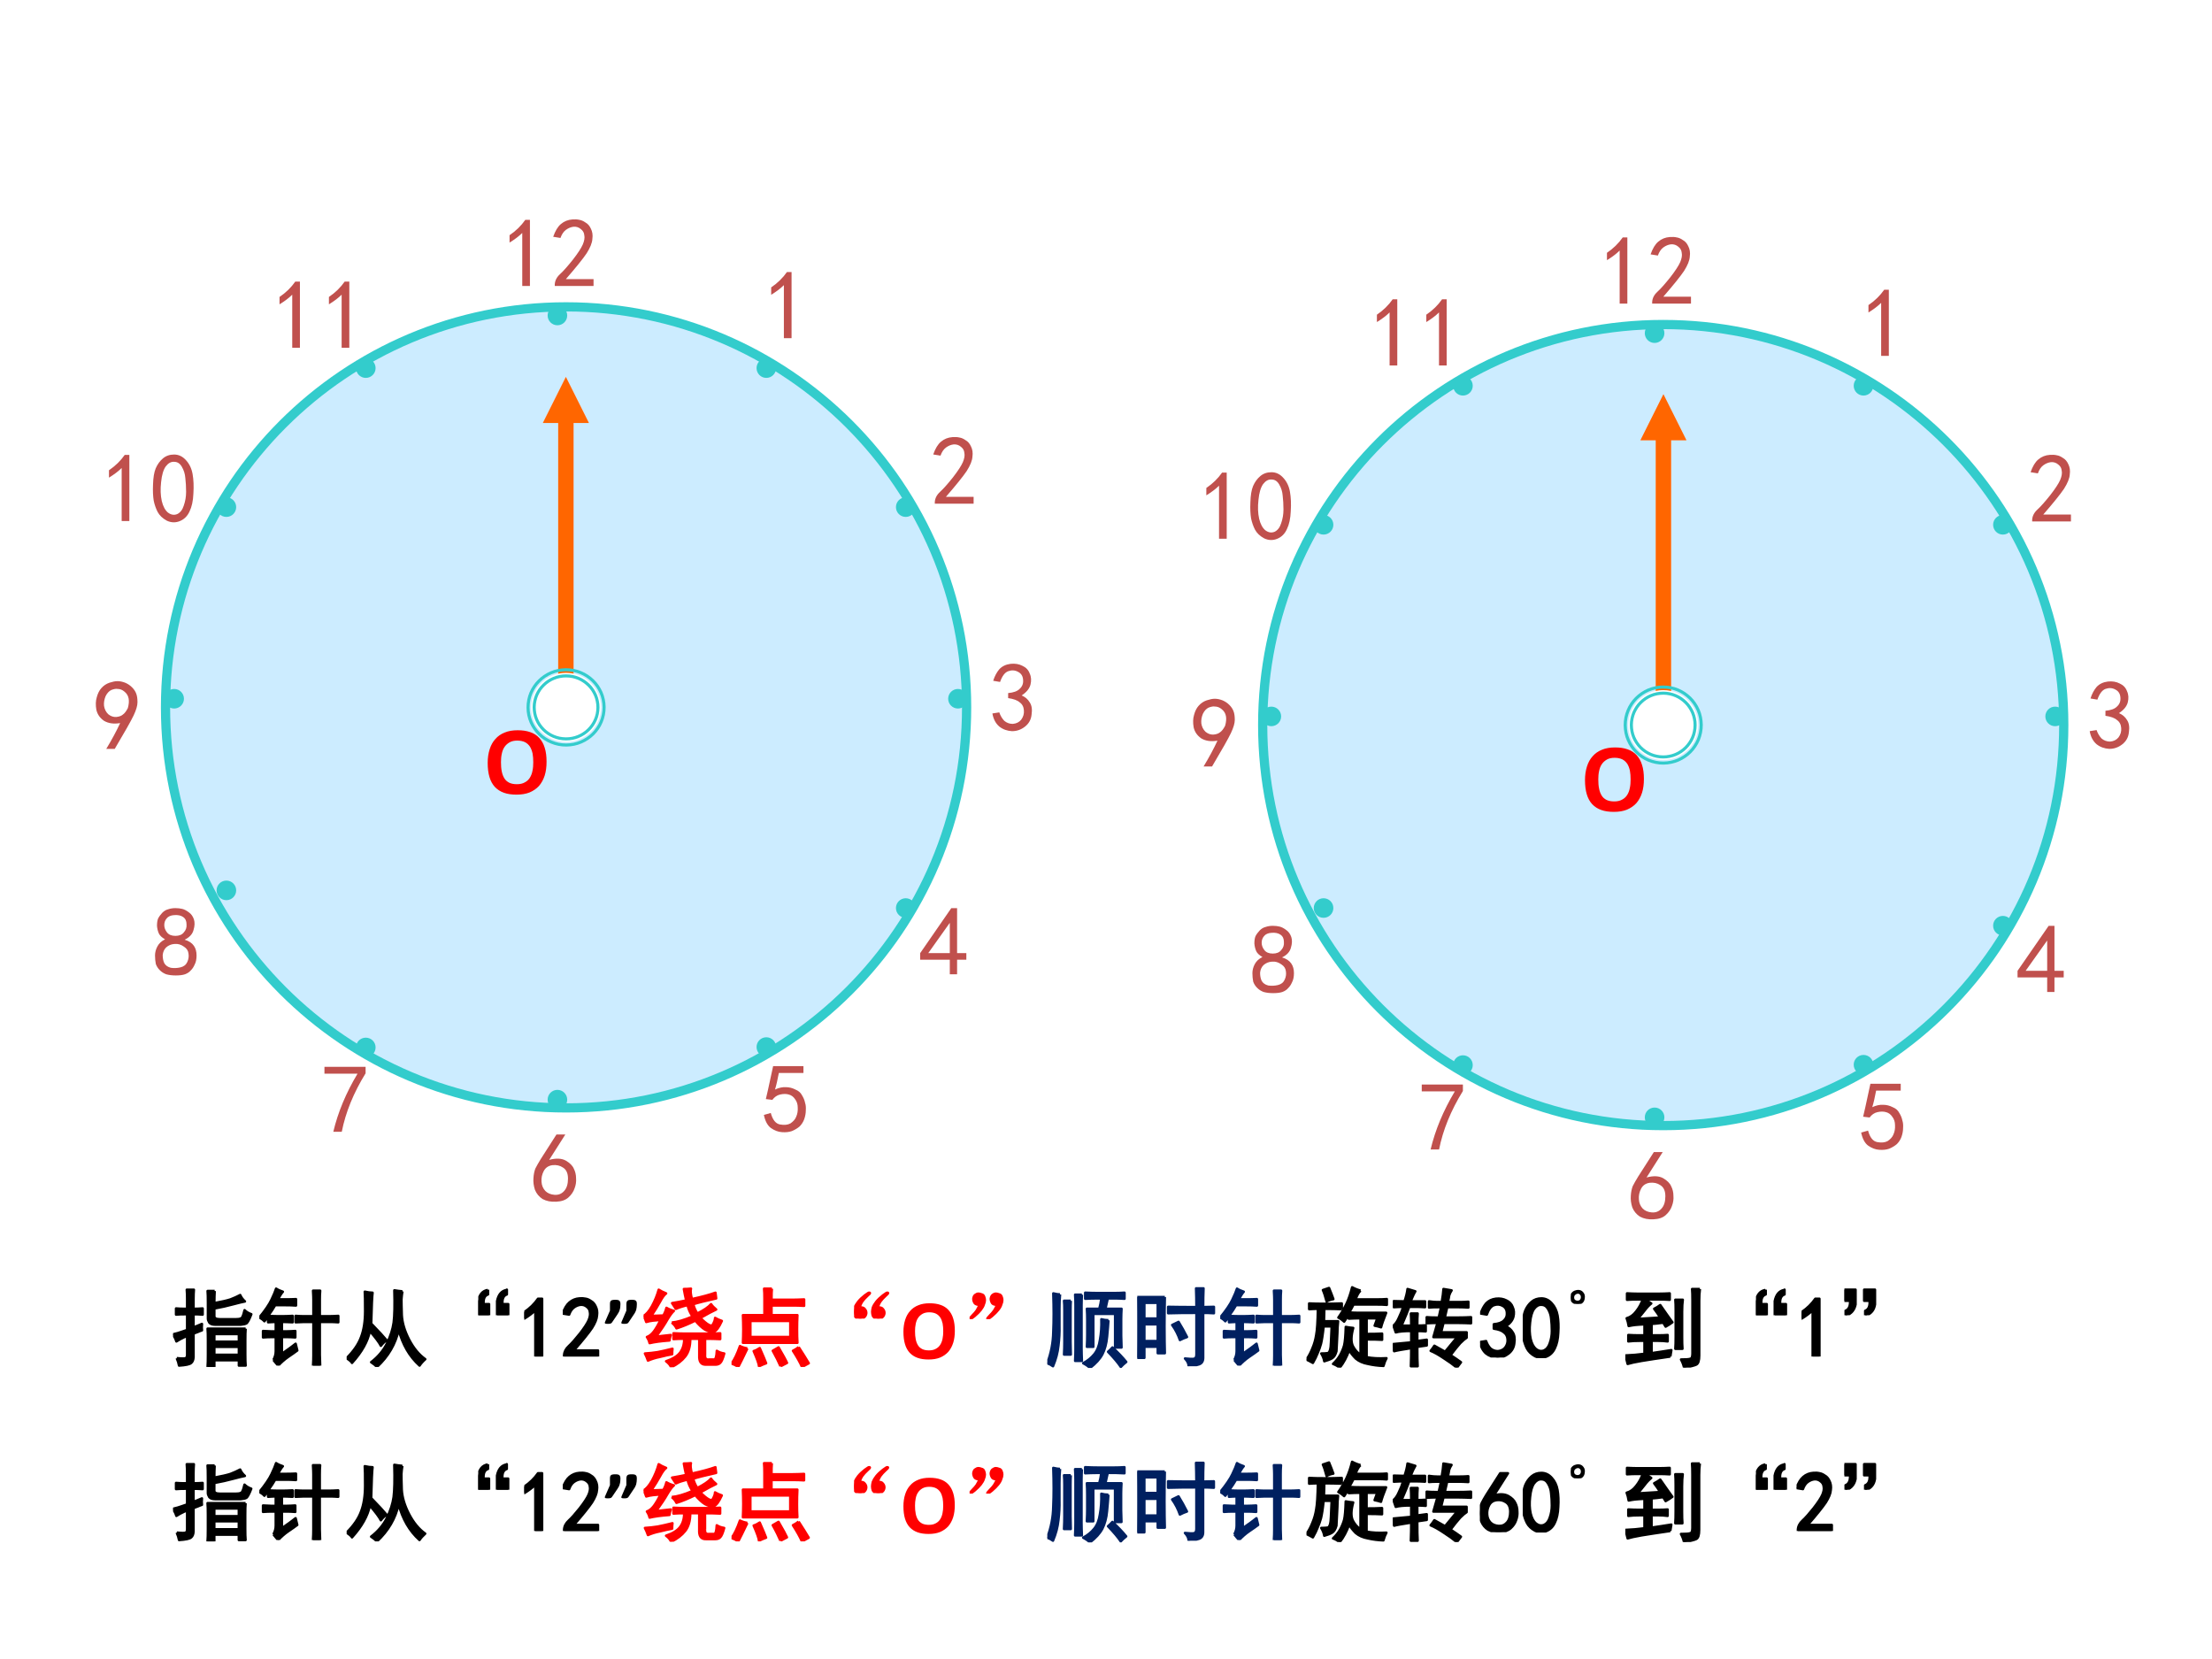 <?xml version="1.0" encoding="UTF-8" standalone="no"?>
<!DOCTYPE svg PUBLIC "-//W3C//DTD SVG 1.1//EN" "http://www.w3.org/Graphics/SVG/1.1/DTD/svg11.dtd">
<svg xmlns="http://www.w3.org/2000/svg" xmlns:xlink="http://www.w3.org/1999/xlink" version="1.1" width="720pt" height="540pt" viewBox="0 0 720 540">
<rect x="0" y="0" width="720" height="540" fill="#333333" stroke="none"/>
<g enable-background="new">
<g>
<g id="Layer-1" data-name="Artifact">
<clipPath id="cp29">
<path transform="matrix(1,0,0,-1,0,540)" d="M 0 0 L 720 0 L 720 540 L 0 540 Z " fill-rule="evenodd"/>
</clipPath>
<g clip-path="url(#cp29)">
<path transform="matrix(1,0,0,-1,0,540)" d="M 0 0 L 720 0 L 720 540 L 0 540 Z " fill="#ffffff" fill-rule="evenodd"/>
</g>
</g>
<g id="Layer-1" data-name="P">
<clipPath id="cp30">
<path transform="matrix(1,0,0,-1,0,540)" d="M -0 0 L 720 0 L 720 540 L -0 540 Z " fill-rule="evenodd"/>
</clipPath>
<g clip-path="url(#cp30)">
<path transform="matrix(1,0,0,-1,0,540)" d="M -1.5 3.625 L 386.88 3.625 L 386.88 468.505 L -1.5 468.505 Z " fill="#ffffff" fill-rule="evenodd"/>
</g>
</g>
<g id="Layer-1" data-name="P">
<path transform="matrix(1,0,0,-1,0,540)" d="M 53.875 309.75 C 53.875 381.75 112.25 440.12 184.25 440.12 C 256.25 440.12 314.63 381.75 314.63 309.75 C 314.63 237.75 256.25 179.38 184.25 179.38 C 112.25 179.38 53.875 237.75 53.875 309.75 Z " fill="#ccecff" fill-rule="evenodd"/>
<path transform="matrix(1,0,0,-1,0,540)" stroke-width="3" stroke-linecap="butt" stroke-linejoin="round" fill="none" stroke="#33cccc" d="M 53.875 309.75 C 53.875 381.75 112.25 440.12 184.25 440.12 C 256.25 440.12 314.63 381.75 314.63 309.75 C 314.63 237.75 256.25 179.38 184.25 179.38 C 112.25 179.38 53.875 237.75 53.875 309.75 Z "/>
</g>
<g id="Layer-1" data-name="P">
<clipPath id="cp31">
<path transform="matrix(1,0,0,-1,0,540)" d="M 0 540 L 720 540 L 720 0 L 0 0 " fill-rule="evenodd"/>
</clipPath>
<g clip-path="url(#cp31)">
<path transform="matrix(1,0,0,-1,0,540)" d="M 186.69 304.06 L 186.69 404.94 L 181.69 404.94 L 181.69 304.06 Z M 191.69 402.44 L 184.19 417.44 L 176.69 402.44 Z " fill="#ffcccc"/>
</g>
</g>
<g id="Layer-1" data-name="Artifact">
</g>
<g id="Layer-1" data-name="P">
<path transform="matrix(1,0,0,-1,0,540)" d="M 178.63 437.31 C 178.63 438.87 179.88 440.12 181.44 440.12 C 182.99 440.12 184.25 438.87 184.25 437.31 C 184.25 435.76 182.99 434.5 181.44 434.5 C 179.88 434.5 178.63 435.76 178.63 437.31 Z " fill="#33cccc" fill-rule="evenodd"/>
<path transform="matrix(1,0,0,-1,0,540)" stroke-width=".75" stroke-linecap="butt" stroke-linejoin="round" fill="none" stroke="#33cccc" d="M 178.63 437.31 C 178.63 438.87 179.88 440.12 181.44 440.12 C 182.99 440.12 184.25 438.87 184.25 437.31 C 184.25 435.76 182.99 434.5 181.44 434.5 C 179.88 434.5 178.63 435.76 178.63 437.31 Z "/>
</g>
<g id="Layer-1" data-name="P">
<path transform="matrix(1,0,0,-1,0,540)" d="M 309 312.56 C 309 314.12 310.26 315.37 311.81 315.37 C 313.37 315.37 314.63 314.12 314.63 312.56 C 314.63 311.01 313.37 309.75 311.81 309.75 C 310.26 309.75 309 311.01 309 312.56 Z " fill="#33cccc" fill-rule="evenodd"/>
<path transform="matrix(1,0,0,-1,0,540)" stroke-width=".75" stroke-linecap="butt" stroke-linejoin="round" fill="none" stroke="#33cccc" d="M 309 312.56 C 309 314.12 310.26 315.37 311.81 315.37 C 313.37 315.37 314.63 314.12 314.63 312.56 C 314.63 311.01 313.37 309.75 311.81 309.75 C 310.26 309.75 309 311.01 309 312.56 Z "/>
</g>
<g id="Layer-1" data-name="P">
<path transform="matrix(1,0,0,-1,0,540)" d="M 53.875 312.56 C 53.875 314.12 55.134 315.37 56.688 315.37 C 58.241 315.37 59.5 314.12 59.5 312.56 C 59.5 311.01 58.241 309.75 56.688 309.75 C 55.134 309.75 53.875 311.01 53.875 312.56 Z " fill="#33cccc" fill-rule="evenodd"/>
<path transform="matrix(1,0,0,-1,0,540)" stroke-width=".75" stroke-linecap="butt" stroke-linejoin="round" fill="none" stroke="#33cccc" d="M 53.875 312.56 C 53.875 314.12 55.134 315.37 56.688 315.37 C 58.241 315.37 59.5 314.12 59.5 312.56 C 59.5 311.01 58.241 309.75 56.688 309.75 C 55.134 309.75 53.875 311.01 53.875 312.56 Z "/>
</g>
<g id="Layer-1" data-name="P">
<path transform="matrix(1,0,0,-1,0,540)" d="M 178.63 182.06 C 178.63 183.62 179.88 184.88 181.44 184.88 C 182.99 184.88 184.25 183.62 184.25 182.06 C 184.25 180.51 182.99 179.25 181.44 179.25 C 179.88 179.25 178.63 180.51 178.63 182.06 Z " fill="#33cccc" fill-rule="evenodd"/>
<path transform="matrix(1,0,0,-1,0,540)" stroke-width=".75" stroke-linecap="butt" stroke-linejoin="round" fill="none" stroke="#33cccc" d="M 178.63 182.06 C 178.63 183.62 179.88 184.88 181.44 184.88 C 182.99 184.88 184.25 183.62 184.25 182.06 C 184.25 180.51 182.99 179.25 181.44 179.25 C 179.88 179.25 178.63 180.51 178.63 182.06 Z "/>
</g>
<g id="Layer-1" data-name="P">
<path transform="matrix(1,0,0,-1,0,540)" d="M 246.63 199.19 C 246.63 200.74 247.88 202 249.44 202 C 250.99 202 252.25 200.74 252.25 199.19 C 252.25 197.63 250.99 196.37 249.44 196.37 C 247.88 196.37 246.63 197.63 246.63 199.19 Z " fill="#33cccc" fill-rule="evenodd"/>
<path transform="matrix(1,0,0,-1,0,540)" stroke-width=".75" stroke-linecap="butt" stroke-linejoin="round" fill="none" stroke="#33cccc" d="M 246.63 199.19 C 246.63 200.74 247.88 202 249.44 202 C 250.99 202 252.25 200.74 252.25 199.19 C 252.25 197.63 250.99 196.37 249.44 196.37 C 247.88 196.37 246.63 197.63 246.63 199.19 Z "/>
</g>
<g id="Layer-1" data-name="P">
<path transform="matrix(1,0,0,-1,0,540)" d="M 292 244.44 C 292 245.99 293.26 247.25 294.81 247.25 C 296.37 247.25 297.63 245.99 297.63 244.44 C 297.63 242.88 296.37 241.63 294.81 241.63 C 293.26 241.63 292 242.88 292 244.44 Z " fill="#33cccc" fill-rule="evenodd"/>
<path transform="matrix(1,0,0,-1,0,540)" stroke-width=".75" stroke-linecap="butt" stroke-linejoin="round" fill="none" stroke="#33cccc" d="M 292 244.44 C 292 245.99 293.26 247.25 294.81 247.25 C 296.37 247.25 297.63 245.99 297.63 244.44 C 297.63 242.88 296.37 241.63 294.81 241.63 C 293.26 241.63 292 242.88 292 244.44 Z "/>
</g>
<g id="Layer-1" data-name="P">
<path transform="matrix(1,0,0,-1,0,540)" d="M 70.875 374.94 C 70.875 376.49 72.134 377.75 73.688 377.75 C 75.241 377.75 76.5 376.49 76.5 374.94 C 76.5 373.38 75.241 372.12 73.688 372.12 C 72.134 372.12 70.875 373.38 70.875 374.94 Z " fill="#33cccc" fill-rule="evenodd"/>
<path transform="matrix(1,0,0,-1,0,540)" stroke-width=".75" stroke-linecap="butt" stroke-linejoin="round" fill="none" stroke="#33cccc" d="M 70.875 374.94 C 70.875 376.49 72.134 377.75 73.688 377.75 C 75.241 377.75 76.5 376.49 76.5 374.94 C 76.5 373.38 75.241 372.12 73.688 372.12 C 72.134 372.12 70.875 373.38 70.875 374.94 Z "/>
</g>
<g id="Layer-1" data-name="P">
<path transform="matrix(1,0,0,-1,0,540)" d="M 116.25 420.19 C 116.25 421.74 117.51 423 119.06 423 C 120.62 423 121.88 421.74 121.88 420.19 C 121.88 418.63 120.62 417.37 119.06 417.37 C 117.51 417.37 116.25 418.63 116.25 420.19 Z " fill="#33cccc" fill-rule="evenodd"/>
<path transform="matrix(1,0,0,-1,0,540)" stroke-width=".75" stroke-linecap="butt" stroke-linejoin="round" fill="none" stroke="#33cccc" d="M 116.25 420.19 C 116.25 421.74 117.51 423 119.06 423 C 120.62 423 121.88 421.74 121.88 420.19 C 121.88 418.63 120.62 417.37 119.06 417.37 C 117.51 417.37 116.25 418.63 116.25 420.19 Z "/>
</g>
<g id="Layer-1" data-name="P">
<path transform="matrix(1,0,0,-1,0,540)" d="M 292 374.94 C 292 376.49 293.26 377.75 294.81 377.75 C 296.37 377.75 297.63 376.49 297.63 374.94 C 297.63 373.38 296.37 372.12 294.81 372.12 C 293.26 372.12 292 373.38 292 374.94 Z " fill="#33cccc" fill-rule="evenodd"/>
<path transform="matrix(1,0,0,-1,0,540)" stroke-width=".75" stroke-linecap="butt" stroke-linejoin="round" fill="none" stroke="#33cccc" d="M 292 374.94 C 292 376.49 293.26 377.75 294.81 377.75 C 296.37 377.75 297.63 376.49 297.63 374.94 C 297.63 373.38 296.37 372.12 294.81 372.12 C 293.26 372.12 292 373.38 292 374.94 Z "/>
</g>
<g id="Layer-1" data-name="P">
<path transform="matrix(1,0,0,-1,0,540)" d="M 246.63 420.19 C 246.63 421.74 247.88 423 249.44 423 C 250.99 423 252.25 421.74 252.25 420.19 C 252.25 418.63 250.99 417.37 249.44 417.37 C 247.88 417.37 246.63 418.63 246.63 420.19 Z " fill="#33cccc" fill-rule="evenodd"/>
<path transform="matrix(1,0,0,-1,0,540)" stroke-width=".75" stroke-linecap="butt" stroke-linejoin="round" fill="none" stroke="#33cccc" d="M 246.63 420.19 C 246.63 421.74 247.88 423 249.44 423 C 250.99 423 252.25 421.74 252.25 420.19 C 252.25 418.63 250.99 417.37 249.44 417.37 C 247.88 417.37 246.63 418.63 246.63 420.19 Z "/>
</g>
<g id="Layer-1" data-name="P">
<path transform="matrix(1,0,0,-1,0,540)" d="M 116.25 199.06 C 116.25 200.62 117.51 201.87 119.06 201.87 C 120.62 201.87 121.88 200.62 121.88 199.06 C 121.88 197.51 120.62 196.25 119.06 196.25 C 117.51 196.25 116.25 197.51 116.25 199.06 Z " fill="#33cccc" fill-rule="evenodd"/>
<path transform="matrix(1,0,0,-1,0,540)" stroke-width=".75" stroke-linecap="butt" stroke-linejoin="round" fill="none" stroke="#33cccc" d="M 116.25 199.06 C 116.25 200.62 117.51 201.87 119.06 201.87 C 120.62 201.87 121.88 200.62 121.88 199.06 C 121.88 197.51 120.62 196.25 119.06 196.25 C 117.51 196.25 116.25 197.51 116.25 199.06 Z "/>
</g>
<g id="Layer-1" data-name="P">
<path transform="matrix(1,0,0,-1,0,540)" d="M 70.875 250.19 C 70.875 251.74 72.134 253 73.688 253 C 75.241 253 76.5 251.74 76.5 250.19 C 76.5 248.63 75.241 247.37 73.688 247.37 C 72.134 247.37 70.875 248.63 70.875 250.19 Z " fill="#33cccc" fill-rule="evenodd"/>
<path transform="matrix(1,0,0,-1,0,540)" stroke-width=".75" stroke-linecap="butt" stroke-linejoin="round" fill="none" stroke="#33cccc" d="M 70.875 250.19 C 70.875 251.74 72.134 253 73.688 253 C 75.241 253 76.5 251.74 76.5 250.19 C 76.5 248.63 75.241 247.37 73.688 247.37 C 72.134 247.37 70.875 248.63 70.875 250.19 Z "/>
</g>
<g id="Layer-1" data-name="Span">
<clipPath id="cp32">
<path transform="matrix(1,0,0,-1,0,540)" d="M 0 0 L 720 0 L 720 540 L 0 540 Z " fill-rule="evenodd"/>
</clipPath>
<g clip-path="url(#cp32)">
<symbol id="font_21_14">
<path d="M .129 .539 C .095 .505 .052 .473 0 .441 L 0 .516 C .065 .56 .118 .612 .16 .672 L .207 .672 L .207 0 L .129 0 L .129 .539 Z "/>
</symbol>
<symbol id="font_21_15">
<path d="M .016 .016 C .018 .055 .036 .09 .07 .121 C .104 .152 .147 .201 .199 .266 C .251 .333 .285 .385 .301 .422 C .316 .458 .322 .49 .316 .516 C .314 .542 .302 .562 .281 .578 C .26 .596 .236 .604 .207 .602 C .181 .599 .155 .589 .129 .57 C .105 .552 .087 .525 .074 .488 L 0 .5 C .021 .56 .047 .603 .078 .629 C .112 .658 .151 .673 .195 .676 C .221 .678 .245 .677 .266 .672 C .286 .669 .307 .66 .328 .645 C .352 .632 .37 .611 .383 .582 C .398 .553 .404 .518 .398 .477 C .396 .438 .376 .389 .34 .332 C .303 .277 .233 .19 .129 .07 L .41 .07 L .41 0 L .016 0 L .016 .016 Z "/>
</symbol>
<use xlink:href="#font_21_14" transform="matrix(32.04,0,0,-32.04,165.859,93.089)" fill="#c0504d"/>
<use xlink:href="#font_21_15" transform="matrix(32.04,0,0,-32.04,180.061,93.089)" fill="#c0504d"/>
</g>
</g>
<g id="Layer-1" data-name="Span">
<clipPath id="cp34">
<path transform="matrix(1,0,0,-1,0,540)" d="M 0 0 L 720 0 L 720 540 L 0 540 Z " fill-rule="evenodd"/>
</clipPath>
<g clip-path="url(#cp34)">
<use xlink:href="#font_21_14" transform="matrix(32.04,0,0,-32.04,251.019,110.079)" fill="#c0504d"/>
</g>
</g>
<g id="Layer-1" data-name="Span">
<clipPath id="cp35">
<path transform="matrix(1,0,0,-1,0,540)" d="M 0 0 L 720 0 L 720 540 L 0 540 Z " fill-rule="evenodd"/>
</clipPath>
<g clip-path="url(#cp35)">
<use xlink:href="#font_21_15" transform="matrix(32.064,0,0,-32.064,303.762,163.958)" fill="#c0504d"/>
</g>
</g>
<g id="Layer-1" data-name="Span">
<clipPath id="cp36">
<path transform="matrix(1,0,0,-1,0,540)" d="M 0 0 L 720 0 L 720 540 L 0 540 Z " fill-rule="evenodd"/>
</clipPath>
<g clip-path="url(#cp36)">
<symbol id="font_21_16">
<path d="M 0 .18 L .07 .191 C .081 .158 .098 .129 .121 .105 C .145 .085 .173 .074 .207 .074 C .243 .077 .272 .091 .293 .117 C .314 .146 .323 .177 .32 .211 C .318 .247 .303 .275 .277 .293 C .254 .314 .215 .328 .16 .336 L .16 .387 C .215 .392 .254 .406 .277 .43 C .303 .453 .315 .483 .312 .52 C .31 .559 .293 .586 .262 .602 C .23 .62 .197 .622 .16 .609 C .126 .596 .099 .56 .078 .5 L .008 .512 C .023 .559 .044 .598 .07 .629 C .099 .66 .137 .678 .184 .684 C .23 .689 .271 .682 .305 .664 C .341 .648 .366 .622 .379 .586 C .395 .552 .397 .514 .387 .473 C .376 .431 .346 .395 .297 .363 C .333 .348 .361 .324 .379 .293 C .4 .262 .406 .22 .398 .168 C .393 .118 .371 .078 .332 .047 C .293 .016 .249 0 .199 0 C .15 .003 .107 .018 .07 .047 C .034 .078 .01 .122 0 .18 Z "/>
</symbol>
<use xlink:href="#font_21_16" transform="matrix(32.04,0,0,-32.04,323.022,237.995)" fill="#c0504d"/>
</g>
</g>
<g id="Layer-1" data-name="Span">
<clipPath id="cp37">
<path transform="matrix(1,0,0,-1,0,540)" d="M 0 0 L 720 0 L 720 540 L 0 540 Z " fill-rule="evenodd"/>
</clipPath>
<g clip-path="url(#cp37)">
<symbol id="font_21_17">
<path d="M .301 .148 L 0 .148 L 0 .215 L .316 .672 L .375 .672 L .375 .215 L .469 .215 L .469 .148 L .375 .148 L .375 0 L .301 0 L .301 .148 M .301 .215 L .301 .523 L .082 .215 L .301 .215 Z "/>
</symbol>
<use xlink:href="#font_21_17" transform="matrix(32.04,0,0,-32.04,299.515,317.129)" fill="#c0504d"/>
</g>
</g>
<g id="Layer-1" data-name="Span">
<clipPath id="cp38">
<path transform="matrix(1,0,0,-1,0,540)" d="M 0 0 L 720 0 L 720 540 L 0 540 Z " fill-rule="evenodd"/>
</clipPath>
<g clip-path="url(#cp38)">
<symbol id="font_21_18">
<path d="M .07 .198 C .089 .128 .12 .089 .164 .081 C .208 .073 .243 .077 .27 .092 C .298 .111 .318 .133 .328 .159 C .341 .188 .346 .219 .344 .253 C .344 .286 .335 .315 .316 .339 C .301 .362 .28 .378 .254 .385 C .228 .393 .198 .393 .164 .385 C .133 .378 .107 .359 .086 .331 L .02 .339 C .025 .354 .049 .466 .094 .674 L .402 .674 L .402 .604 L .152 .604 C .139 .534 .126 .478 .113 .436 C .152 .454 .189 .462 .223 .46 C .257 .46 .289 .452 .32 .436 C .352 .423 .374 .404 .387 .378 C .402 .354 .413 .329 .418 .303 C .426 .28 .428 .254 .426 .225 C .426 .197 .421 .167 .41 .135 C .4 .107 .384 .082 .363 .061 C .342 .043 .316 .027 .285 .014 C .257 .004 .223 0 .184 .003 C .145 .005 .107 .02 .07 .046 C .036 .072 .013 .116 0 .178 L .07 .198 Z "/>
</symbol>
<use xlink:href="#font_21_18" transform="matrix(32.04,0,0,-32.04,248.641,368.608)" fill="#c0504d"/>
</g>
</g>
<g id="Layer-1" data-name="Span">
<clipPath id="cp39">
<path transform="matrix(1,0,0,-1,0,540)" d="M 0 0 L 720 0 L 720 540 L 0 540 Z " fill-rule="evenodd"/>
</clipPath>
<g clip-path="url(#cp39)">
<symbol id="font_21_19">
<path d="M .003 .241 C .005 .28 .012 .312 .022 .339 C .035 .365 .053 .397 .077 .436 L .237 .686 L .327 .686 L .163 .428 C .233 .447 .289 .444 .331 .421 C .372 .397 .4 .37 .413 .339 C .428 .31 .436 .277 .436 .241 C .439 .207 .434 .173 .421 .139 C .41 .105 .389 .074 .358 .046 C .329 .02 .288 .005 .233 .003 C .181 0 .135 .009 .096 .03 C .06 .053 .034 .085 .018 .124 C .005 .165 0 .204 .003 .241 M .124 .112 C .147 .089 .178 .076 .217 .073 C .257 .07 .289 .083 .315 .112 C .341 .141 .354 .182 .354 .237 C .354 .292 .337 .329 .303 .35 C .272 .371 .236 .379 .194 .374 C .155 .368 .126 .349 .108 .315 C .09 .281 .082 .245 .085 .206 C .087 .169 .1 .138 .124 .112 Z "/>
</symbol>
<use xlink:href="#font_21_19" transform="matrix(32.04,0,0,-32.04,173.538,391.248)" fill="#c0504d"/>
</g>
</g>
<g id="Layer-1" data-name="Span">
<clipPath id="cp40">
<path transform="matrix(1,0,0,-1,0,540)" d="M 0 0 L 720 0 L 720 540 L 0 540 Z " fill-rule="evenodd"/>
</clipPath>
<g clip-path="url(#cp40)">
<symbol id="font_21_1a">
<path d="M .09 0 C .137 .198 .219 .395 .336 .59 L 0 .59 L 0 .66 L .418 .66 L .418 .594 C .296 .396 .215 .198 .176 0 L .09 0 Z "/>
</symbol>
<use xlink:href="#font_21_1a" transform="matrix(32.04,0,0,-32.04,105.607,368.389)" fill="#c0504d"/>
</g>
</g>
<g id="Layer-1" data-name="Span">
<clipPath id="cp41">
<path transform="matrix(1,0,0,-1,0,540)" d="M 0 0 L 720 0 L 720 540 L 0 540 Z " fill-rule="evenodd"/>
</clipPath>
<g clip-path="url(#cp41)">
<symbol id="font_21_1b">
<path d="M 0 .203 C 0 .234 .008 .264 .023 .293 C .039 .324 .065 .349 .102 .367 C .07 .385 .049 .405 .039 .426 C .029 .449 .022 .475 .02 .504 C .02 .533 .023 .557 .031 .578 C .042 .599 .056 .618 .074 .637 C .092 .655 .112 .667 .133 .672 C .156 .68 .181 .684 .207 .684 C .233 .684 .257 .681 .277 .676 C .298 .671 .32 .659 .344 .641 C .367 .625 .384 .602 .395 .57 C .405 .539 .404 .503 .391 .461 C .38 .419 .35 .387 .301 .363 C .345 .35 .376 .329 .395 .301 C .413 .275 .422 .242 .422 .203 C .422 .164 .415 .133 .402 .109 C .392 .086 .379 .066 .363 .051 C .35 .035 .331 .022 .305 .012 C .281 .004 .25 0 .211 0 C .174 0 .142 .004 .113 .012 C .087 .022 .065 .036 .047 .055 C .029 .073 .016 .094 .008 .117 C .003 .143 0 .172 0 .203 M .078 .207 C .078 .176 .083 .148 .094 .125 C .107 .102 .129 .086 .16 .078 C .191 .073 .224 .074 .258 .082 C .292 .09 .315 .108 .328 .137 C .341 .165 .345 .194 .34 .223 C .337 .251 .322 .275 .293 .293 C .264 .314 .233 .323 .199 .32 C .165 .318 .137 .306 .113 .285 C .092 .264 .081 .238 .078 .207 M .094 .512 C .094 .486 .103 .461 .121 .438 C .139 .414 .168 .402 .207 .402 C .246 .402 .275 .414 .293 .438 C .314 .461 .323 .488 .32 .52 C .32 .553 .309 .578 .285 .594 C .264 .609 .234 .616 .195 .613 C .159 .611 .133 .599 .117 .578 C .102 .56 .094 .538 .094 .512 Z "/>
</symbol>
<use xlink:href="#font_21_1b" transform="matrix(32.04,0,0,-32.04,50.46,317.505)" fill="#c0504d"/>
</g>
</g>
<g id="Layer-1" data-name="Span">
<clipPath id="cp42">
<path transform="matrix(1,0,0,-1,0,540)" d="M 0 0 L 720 0 L 720 540 L 0 540 Z " fill-rule="evenodd"/>
</clipPath>
<g clip-path="url(#cp42)">
<symbol id="font_21_1c">
<path d="M .109 0 C .167 .096 .214 .184 .25 .262 C .185 .251 .13 .259 .086 .285 C .044 .314 .018 .352 .008 .398 C 0 .445 .001 .487 .012 .523 C .022 .562 .038 .594 .059 .617 C .082 .643 .109 .661 .141 .672 C .172 .682 .199 .688 .223 .688 C .249 .688 .275 .682 .301 .672 C .327 .661 .35 .646 .371 .625 C .392 .604 .406 .582 .414 .559 C .422 .538 .426 .509 .426 .473 C .426 .439 .413 .395 .387 .34 C .361 .285 .297 .172 .195 0 L .109 0 M .086 .438 C .091 .404 .105 .375 .129 .352 C .155 .331 .182 .322 .211 .324 C .24 .327 .262 .335 .277 .348 C .296 .361 .312 .383 .328 .414 C .339 .453 .341 .486 .336 .512 C .331 .54 .316 .564 .293 .582 C .272 .6 .249 .609 .223 .609 C .207 .612 .186 .608 .16 .598 C .137 .587 .117 .566 .102 .535 C .089 .504 .083 .471 .086 .438 Z "/>
</symbol>
<use xlink:href="#font_21_1c" transform="matrix(32.04,0,0,-32.04,31.101,243.755)" fill="#c0504d"/>
</g>
</g>
<g id="Layer-1" data-name="Span">
<clipPath id="cp43">
<path transform="matrix(1,0,0,-1,0,540)" d="M 0 0 L 720 0 L 720 540 L 0 540 Z " fill-rule="evenodd"/>
</clipPath>
<g clip-path="url(#cp43)">
<symbol id="font_21_13">
<path d="M .003 .389 C .005 .46 .014 .514 .03 .553 C .048 .595 .073 .629 .104 .655 C .135 .681 .173 .694 .217 .694 C .264 .694 .305 .674 .339 .635 C .372 .599 .395 .552 .405 .495 C .415 .438 .418 .371 .413 .296 C .41 .223 .397 .163 .374 .116 C .353 .069 .32 .036 .276 .018 C .232 -0 .188 .001 .143 .022 C .099 .046 .068 .076 .049 .112 C .031 .148 .018 .186 .01 .225 C .003 .267 0 .322 .003 .389 M .085 .413 C .077 .342 .079 .279 .092 .221 C .105 .167 .126 .128 .155 .104 C .186 .081 .217 .076 .249 .089 C .28 .104 .302 .133 .315 .174 C .331 .219 .339 .266 .339 .315 C .339 .367 .336 .414 .331 .456 C .328 .497 .316 .535 .296 .569 C .277 .603 .251 .62 .217 .62 C .186 .622 .158 .607 .132 .573 C .108 .539 .092 .486 .085 .413 Z "/>
</symbol>
<use xlink:href="#font_21_14" transform="matrix(32.04,0,0,-32.04,35.471,169.599)" fill="#c0504d"/>
<use xlink:href="#font_21_13" transform="matrix(32.04,0,0,-32.04,49.715,170.183)" fill="#c0504d"/>
</g>
</g>
<g id="Layer-1" data-name="Span">
<clipPath id="cp44">
<path transform="matrix(1,0,0,-1,0,540)" d="M 0 0 L 720 0 L 720 540 L 0 540 Z " fill-rule="evenodd"/>
</clipPath>
<g clip-path="url(#cp44)">
<use xlink:href="#font_21_14" transform="matrix(32.064,0,0,-32.064,90.985,113.199)" fill="#c0504d"/>
<use xlink:href="#font_21_14" transform="matrix(32.064,0,0,-32.064,107.065,113.199)" fill="#c0504d"/>
</g>
</g>
<g id="Layer-1" data-name="P">
<clipPath id="cp45">
<path transform="matrix(1,0,0,-1,0,540)" d="M 0 540 L 720 540 L 720 0 L 0 0 " fill-rule="evenodd"/>
</clipPath>
<g clip-path="url(#cp45)">
<path transform="matrix(1,0,0,-1,0,540)" d="M 186.69 303.94 L 186.69 404.81 L 181.69 404.81 L 181.69 303.94 Z M 191.69 402.31 L 184.19 417.31 L 176.69 402.31 Z " fill="#ff6600"/>
</g>
</g>
<g id="Layer-1" data-name="Artifact">
</g>
<g id="Layer-1" data-name="P">
<path transform="matrix(1,0,0,-1,0,540)" d="M 172.88 309.75 C 172.88 315.96 177.97 321 184.25 321 C 190.53 321 195.63 315.96 195.63 309.75 C 195.63 303.54 190.53 298.5 184.25 298.5 C 177.97 298.5 172.88 303.54 172.88 309.75 Z " fill="#ffffff" fill-rule="evenodd"/>
<path transform="matrix(1,0,0,-1,0,540)" d="M 171.38 309.67 L 171.44 310.98 L 171.63 312.24 L 171.93 313.47 L 172.36 314.65 L 172.9 315.77 L 173.54 316.82 L 174.28 317.81 L 175.11 318.72 L 176.01 319.54 L 177 320.28 L 178.06 320.93 L 179.19 321.47 L 180.35 321.91 L 181.6 322.23 L 182.87 322.42 L 184.18 322.5 L 185.49 322.44 L 186.76 322.26 L 188.01 321.95 L 189.2 321.52 L 190.32 321 L 191.38 320.37 L 192.39 319.63 L 193.3 318.82 L 194.14 317.92 L 194.89 316.94 L 195.53 315.9 L 196.09 314.79 L 196.53 313.61 L 196.85 312.39 L 197.05 311.13 L 197.13 309.83 L 197.07 308.52 L 196.88 307.26 L 196.57 306.03 L 196.14 304.85 L 195.61 303.73 L 194.97 302.67 L 194.23 301.69 L 193.41 300.78 L 192.49 299.95 L 191.5 299.21 L 190.45 298.57 L 189.33 298.03 L 188.15 297.59 L 186.92 297.27 L 185.63 297.08 L 184.33 297 L 183.01 297.06 L 181.75 297.24 L 180.5 297.55 L 179.31 297.98 L 178.19 298.5 L 177.12 299.13 L 176.13 299.86 L 175.21 300.68 L 174.37 301.58 L 173.63 302.55 L 172.97 303.6 L 172.42 304.71 L 171.98 305.89 L 171.65 307.11 L 171.45 308.37 Z M 172.44 308.53 L 172.62 307.36 L 172.92 306.23 L 173.32 305.15 L 173.82 304.13 L 174.42 303.15 L 175.11 302.26 L 175.88 301.42 L 176.72 300.66 L 177.64 299.99 L 178.62 299.41 L 179.66 298.92 L 180.75 298.52 L 181.89 298.23 L 183.06 298.06 L 184.28 298 L 185.49 298.07 L 186.67 298.24 L 187.81 298.53 L 188.9 298.93 L 189.93 299.43 L 190.91 300.02 L 191.82 300.69 L 192.67 301.45 L 193.43 302.29 L 194.11 303.2 L 194.71 304.17 L 195.21 305.2 L 195.6 306.28 L 195.89 307.41 L 196.07 308.58 L 196.13 309.78 L 196.06 310.97 L 195.88 312.14 L 195.59 313.27 L 195.19 314.35 L 194.68 315.38 L 194.09 316.34 L 193.4 317.24 L 192.63 318.07 L 191.79 318.83 L 190.87 319.51 L 189.89 320.09 L 188.86 320.58 L 187.76 320.98 L 186.62 321.27 L 185.44 321.44 L 184.23 321.5 L 183.02 321.43 L 181.84 321.26 L 180.7 320.97 L 179.61 320.57 L 178.57 320.07 L 177.59 319.48 L 176.68 318.8 L 175.85 318.04 L 175.08 317.21 L 174.39 316.3 L 173.8 315.33 L 173.3 314.3 L 172.9 313.22 L 172.61 312.09 L 172.44 310.92 L 172.38 309.72 Z M 173.37 309.78 L 173.43 310.87 L 173.6 311.94 L 173.87 312.97 L 174.24 313.96 L 174.7 314.89 L 175.24 315.77 L 175.88 316.6 L 176.58 317.36 L 177.35 318.06 L 178.19 318.68 L 179.09 319.21 L 180.04 319.66 L 181.04 320.03 L 182.09 320.29 L 183.16 320.45 L 184.28 320.5 L 185.39 320.44 L 186.48 320.28 L 187.51 320.01 L 188.51 319.65 L 189.46 319.19 L 190.36 318.65 L 191.19 318.03 L 191.97 317.33 L 192.67 316.57 L 193.29 315.74 L 193.83 314.85 L 194.29 313.91 L 194.65 312.92 L 194.91 311.89 L 195.08 310.82 L 195.13 309.72 L 195.07 308.63 L 194.9 307.56 L 194.64 306.53 L 194.27 305.54 L 193.81 304.61 L 193.26 303.72 L 192.64 302.9 L 191.93 302.13 L 191.16 301.44 L 190.32 300.82 L 189.42 300.29 L 188.47 299.84 L 187.46 299.47 L 186.42 299.21 L 185.34 299.05 L 184.23 299 L 183.12 299.06 L 182.04 299.22 L 180.99 299.49 L 180 299.85 L 179.04 300.31 L 178.15 300.85 L 177.31 301.47 L 176.55 302.16 L 175.85 302.93 L 175.21 303.76 L 174.67 304.65 L 174.22 305.59 L 173.85 306.58 L 173.59 307.61 L 173.43 308.68 Z M 174.42 308.83 L 174.56 307.86 L 174.79 306.92 L 175.12 306.03 L 175.53 305.17 L 176.01 304.37 L 176.58 303.61 L 177.22 302.9 L 177.9 302.27 L 178.66 301.71 L 179.47 301.21 L 180.34 300.79 L 181.24 300.46 L 182.18 300.21 L 183.17 300.06 L 184.18 300 L 185.2 300.04 L 186.18 300.18 L 187.12 300.41 L 188.04 300.74 L 188.9 301.14 L 189.72 301.63 L 190.49 302.18 L 191.19 302.81 L 191.84 303.5 L 192.41 304.24 L 192.91 305.05 L 193.33 305.89 L 193.67 306.78 L 193.92 307.71 L 194.07 308.68 L 194.13 309.67 L 194.09 310.67 L 193.94 311.64 L 193.71 312.58 L 193.39 313.47 L 192.98 314.32 L 192.49 315.14 L 191.93 315.89 L 191.3 316.58 L 190.59 317.22 L 189.84 317.79 L 189.03 318.29 L 188.17 318.71 L 187.26 319.04 L 186.33 319.29 L 185.34 319.44 L 184.33 319.5 L 183.31 319.46 L 182.33 319.32 L 181.39 319.09 L 180.47 318.76 L 179.6 318.36 L 178.79 317.88 L 178.02 317.32 L 177.31 316.68 L 176.67 316 L 176.09 315.25 L 175.6 314.45 L 175.17 313.61 L 174.84 312.72 L 174.59 311.79 L 174.43 310.82 L 174.37 309.83 Z " fill="#33cccc"/>
</g>
<g id="Layer-1" data-name="P">
<clipPath id="cp46">
<path transform="matrix(1,0,0,-1,0,540)" d="M 0 0 L 720 0 L 720 540 L 0 540 Z " fill-rule="evenodd"/>
</clipPath>
<g clip-path="url(#cp46)">
<path transform="matrix(1,0,0,-1,0,540)" d="M 275 0 L 433.75 0 L 433.75 48.875 L 275 48.875 Z " fill="#ffffff" fill-rule="evenodd"/>
</g>
<clipPath id="cp47">
<path transform="matrix(1,0,0,-1,0,540)" d="M 0 0 L 720 0 L 720 540 L 0 540 Z " fill-rule="evenodd"/>
</clipPath>
<g clip-path="url(#cp47)">
<path transform="matrix(1,0,0,-1,0,540)" stroke-width=".75" stroke-linecap="butt" stroke-miterlimit="8" stroke-linejoin="miter" fill="none" stroke="#ffffff" d="M 275 0 L 433.75 0 L 433.75 48.875 L 275 48.875 Z "/>
</g>
</g>
<g id="Layer-1" data-name="P">
<path transform="matrix(1,0,0,-1,0,540)" d="M 411 304 C 411 376 469.37 434.37 541.37 434.37 C 613.38 434.37 671.75 376 671.75 304 C 671.75 232 613.38 173.62 541.37 173.62 C 469.37 173.62 411 232 411 304 Z " fill="#ccecff" fill-rule="evenodd"/>
<path transform="matrix(1,0,0,-1,0,540)" stroke-width="3" stroke-linecap="butt" stroke-linejoin="round" fill="none" stroke="#33cccc" d="M 411 304 C 411 376 469.37 434.37 541.37 434.37 C 613.38 434.37 671.75 376 671.75 304 C 671.75 232 613.38 173.62 541.37 173.62 C 469.37 173.62 411 232 411 304 Z "/>
</g>
<g id="Layer-1" data-name="P">
<clipPath id="cp48">
<path transform="matrix(1,0,0,-1,0,540)" d="M -0 540 L 720 540 L 720 0 L -0 0 " fill-rule="evenodd"/>
</clipPath>
<g clip-path="url(#cp48)">
<path transform="matrix(1,0,0,-1,0,540)" d="M 543.94 298.31 L 543.94 399.19 L 538.94 399.19 L 538.94 298.31 Z M 548.94 396.69 L 541.44 411.69 L 533.94 396.69 Z " fill="#ffcccc"/>
</g>
</g>
<g id="Layer-1" data-name="Artifact">
</g>
<g id="Layer-1" data-name="P">
<path transform="matrix(1,0,0,-1,0,540)" d="M 535.75 431.56 C 535.75 433.12 537.01 434.37 538.56 434.37 C 540.12 434.37 541.38 433.12 541.38 431.56 C 541.38 430.01 540.12 428.75 538.56 428.75 C 537.01 428.75 535.75 430.01 535.75 431.56 Z " fill="#33cccc" fill-rule="evenodd"/>
<path transform="matrix(1,0,0,-1,0,540)" stroke-width=".75" stroke-linecap="butt" stroke-linejoin="round" fill="none" stroke="#33cccc" d="M 535.75 431.56 C 535.75 433.12 537.01 434.37 538.56 434.37 C 540.12 434.37 541.38 433.12 541.38 431.56 C 541.38 430.01 540.12 428.75 538.56 428.75 C 537.01 428.75 535.75 430.01 535.75 431.56 Z "/>
</g>
<g id="Layer-1" data-name="P">
<path transform="matrix(1,0,0,-1,0,540)" d="M 666.13 306.81 C 666.13 308.37 667.38 309.62 668.94 309.62 C 670.49 309.62 671.75 308.37 671.75 306.81 C 671.75 305.26 670.49 304 668.94 304 C 667.38 304 666.13 305.26 666.13 306.81 Z " fill="#33cccc" fill-rule="evenodd"/>
<path transform="matrix(1,0,0,-1,0,540)" stroke-width=".75" stroke-linecap="butt" stroke-linejoin="round" fill="none" stroke="#33cccc" d="M 666.13 306.81 C 666.13 308.37 667.38 309.62 668.94 309.62 C 670.49 309.62 671.75 308.37 671.75 306.81 C 671.75 305.26 670.49 304 668.94 304 C 667.38 304 666.13 305.26 666.13 306.81 Z "/>
</g>
<g id="Layer-1" data-name="P">
<path transform="matrix(1,0,0,-1,0,540)" d="M 411 306.81 C 411 308.37 412.26 309.62 413.81 309.62 C 415.37 309.62 416.63 308.37 416.63 306.81 C 416.63 305.26 415.37 304 413.81 304 C 412.26 304 411 305.26 411 306.81 Z " fill="#33cccc" fill-rule="evenodd"/>
<path transform="matrix(1,0,0,-1,0,540)" stroke-width=".75" stroke-linecap="butt" stroke-linejoin="round" fill="none" stroke="#33cccc" d="M 411 306.81 C 411 308.37 412.26 309.62 413.81 309.62 C 415.37 309.62 416.63 308.37 416.63 306.81 C 416.63 305.26 415.37 304 413.81 304 C 412.26 304 411 305.26 411 306.81 Z "/>
</g>
<g id="Layer-1" data-name="P">
<path transform="matrix(1,0,0,-1,0,540)" d="M 535.75 176.31 C 535.75 177.87 537.01 179.12 538.56 179.12 C 540.12 179.12 541.38 177.87 541.38 176.31 C 541.38 174.76 540.12 173.5 538.56 173.5 C 537.01 173.5 535.75 174.76 535.75 176.31 Z " fill="#33cccc" fill-rule="evenodd"/>
<path transform="matrix(1,0,0,-1,0,540)" stroke-width=".75" stroke-linecap="butt" stroke-linejoin="round" fill="none" stroke="#33cccc" d="M 535.75 176.31 C 535.75 177.87 537.01 179.12 538.56 179.12 C 540.12 179.12 541.38 177.87 541.38 176.31 C 541.38 174.76 540.12 173.5 538.56 173.5 C 537.01 173.5 535.75 174.76 535.75 176.31 Z "/>
</g>
<g id="Layer-1" data-name="P">
<path transform="matrix(1,0,0,-1,0,540)" d="M 603.75 193.44 C 603.75 194.99 605.01 196.25 606.56 196.25 C 608.12 196.25 609.38 194.99 609.38 193.44 C 609.38 191.88 608.12 190.63 606.56 190.63 C 605.01 190.63 603.75 191.88 603.75 193.44 Z " fill="#33cccc" fill-rule="evenodd"/>
<path transform="matrix(1,0,0,-1,0,540)" stroke-width=".75" stroke-linecap="butt" stroke-linejoin="round" fill="none" stroke="#33cccc" d="M 603.75 193.44 C 603.75 194.99 605.01 196.25 606.56 196.25 C 608.12 196.25 609.38 194.99 609.38 193.44 C 609.38 191.88 608.12 190.63 606.56 190.63 C 605.01 190.63 603.75 191.88 603.75 193.44 Z "/>
</g>
<g id="Layer-1" data-name="P">
<path transform="matrix(1,0,0,-1,0,540)" d="M 649.13 238.69 C 649.13 240.24 650.38 241.5 651.94 241.5 C 653.49 241.5 654.75 240.24 654.75 238.69 C 654.75 237.13 653.49 235.88 651.94 235.88 C 650.38 235.88 649.13 237.13 649.13 238.69 Z " fill="#33cccc" fill-rule="evenodd"/>
<path transform="matrix(1,0,0,-1,0,540)" stroke-width=".75" stroke-linecap="butt" stroke-linejoin="round" fill="none" stroke="#33cccc" d="M 649.13 238.69 C 649.13 240.24 650.38 241.5 651.94 241.5 C 653.49 241.5 654.75 240.24 654.75 238.69 C 654.75 237.13 653.49 235.88 651.94 235.88 C 650.38 235.88 649.13 237.13 649.13 238.69 Z "/>
</g>
<g id="Layer-1" data-name="P">
<path transform="matrix(1,0,0,-1,0,540)" d="M 428 369.19 C 428 370.74 429.26 372 430.81 372 C 432.37 372 433.63 370.74 433.63 369.19 C 433.63 367.63 432.37 366.37 430.81 366.37 C 429.26 366.37 428 367.63 428 369.19 Z " fill="#33cccc" fill-rule="evenodd"/>
<path transform="matrix(1,0,0,-1,0,540)" stroke-width=".75" stroke-linecap="butt" stroke-linejoin="round" fill="none" stroke="#33cccc" d="M 428 369.19 C 428 370.74 429.26 372 430.81 372 C 432.37 372 433.63 370.74 433.63 369.19 C 433.63 367.63 432.37 366.37 430.81 366.37 C 429.26 366.37 428 367.63 428 369.19 Z "/>
</g>
<g id="Layer-1" data-name="P">
<path transform="matrix(1,0,0,-1,0,540)" d="M 473.38 414.44 C 473.38 415.99 474.63 417.25 476.19 417.25 C 477.74 417.25 479 415.99 479 414.44 C 479 412.88 477.74 411.62 476.19 411.62 C 474.63 411.62 473.38 412.88 473.38 414.44 Z " fill="#33cccc" fill-rule="evenodd"/>
<path transform="matrix(1,0,0,-1,0,540)" stroke-width=".75" stroke-linecap="butt" stroke-linejoin="round" fill="none" stroke="#33cccc" d="M 473.38 414.44 C 473.38 415.99 474.63 417.25 476.19 417.25 C 477.74 417.25 479 415.99 479 414.44 C 479 412.88 477.74 411.62 476.19 411.62 C 474.63 411.62 473.38 412.88 473.38 414.44 Z "/>
</g>
<g id="Layer-1" data-name="P">
<path transform="matrix(1,0,0,-1,0,540)" d="M 649.13 369.19 C 649.13 370.74 650.38 372 651.94 372 C 653.49 372 654.75 370.74 654.75 369.19 C 654.75 367.63 653.49 366.37 651.94 366.37 C 650.38 366.37 649.13 367.63 649.13 369.19 Z " fill="#33cccc" fill-rule="evenodd"/>
<path transform="matrix(1,0,0,-1,0,540)" stroke-width=".75" stroke-linecap="butt" stroke-linejoin="round" fill="none" stroke="#33cccc" d="M 649.13 369.19 C 649.13 370.74 650.38 372 651.94 372 C 653.49 372 654.75 370.74 654.75 369.19 C 654.75 367.63 653.49 366.37 651.94 366.37 C 650.38 366.37 649.13 367.63 649.13 369.19 Z "/>
</g>
<g id="Layer-1" data-name="P">
<path transform="matrix(1,0,0,-1,0,540)" d="M 603.75 414.44 C 603.75 415.99 605.01 417.25 606.56 417.25 C 608.12 417.25 609.38 415.99 609.38 414.44 C 609.38 412.88 608.12 411.62 606.56 411.62 C 605.01 411.62 603.75 412.88 603.75 414.44 Z " fill="#33cccc" fill-rule="evenodd"/>
<path transform="matrix(1,0,0,-1,0,540)" stroke-width=".75" stroke-linecap="butt" stroke-linejoin="round" fill="none" stroke="#33cccc" d="M 603.75 414.44 C 603.75 415.99 605.01 417.25 606.56 417.25 C 608.12 417.25 609.38 415.99 609.38 414.44 C 609.38 412.88 608.12 411.62 606.56 411.62 C 605.01 411.62 603.75 412.88 603.75 414.44 Z "/>
</g>
<g id="Layer-1" data-name="P">
<path transform="matrix(1,0,0,-1,0,540)" d="M 473.38 193.31 C 473.38 194.87 474.63 196.13 476.19 196.13 C 477.74 196.13 479 194.87 479 193.31 C 479 191.76 477.74 190.5 476.19 190.5 C 474.63 190.5 473.38 191.76 473.38 193.31 Z " fill="#33cccc" fill-rule="evenodd"/>
<path transform="matrix(1,0,0,-1,0,540)" stroke-width=".75" stroke-linecap="butt" stroke-linejoin="round" fill="none" stroke="#33cccc" d="M 473.38 193.31 C 473.38 194.87 474.63 196.13 476.19 196.13 C 477.74 196.13 479 194.87 479 193.31 C 479 191.76 477.74 190.5 476.19 190.5 C 474.63 190.5 473.38 191.76 473.38 193.31 Z "/>
</g>
<g id="Layer-1" data-name="P">
<path transform="matrix(1,0,0,-1,0,540)" d="M 428 244.44 C 428 245.99 429.26 247.25 430.81 247.25 C 432.37 247.25 433.63 245.99 433.63 244.44 C 433.63 242.88 432.37 241.63 430.81 241.63 C 429.26 241.63 428 242.88 428 244.44 Z " fill="#33cccc" fill-rule="evenodd"/>
<path transform="matrix(1,0,0,-1,0,540)" stroke-width=".75" stroke-linecap="butt" stroke-linejoin="round" fill="none" stroke="#33cccc" d="M 428 244.44 C 428 245.99 429.26 247.25 430.81 247.25 C 432.37 247.25 433.63 245.99 433.63 244.44 C 433.63 242.88 432.37 241.63 430.81 241.63 C 429.26 241.63 428 242.88 428 244.44 Z "/>
</g>
<g id="Layer-1" data-name="Span">
<clipPath id="cp49">
<path transform="matrix(1,0,0,-1,0,540)" d="M 0 0 L 720 0 L 720 540 L 0 540 Z " fill-rule="evenodd"/>
</clipPath>
<g clip-path="url(#cp49)">
<use xlink:href="#font_21_14" transform="matrix(32.064,0,0,-32.064,523.061,98.828)" fill="#c0504d"/>
<use xlink:href="#font_21_15" transform="matrix(32.064,0,0,-32.064,537.262,98.828)" fill="#c0504d"/>
</g>
</g>
<g id="Layer-1" data-name="Span">
<clipPath id="cp50">
<path transform="matrix(1,0,0,-1,0,540)" d="M 0 0 L 720 0 L 720 540 L 0 540 Z " fill-rule="evenodd"/>
</clipPath>
<g clip-path="url(#cp50)">
<use xlink:href="#font_21_14" transform="matrix(32.04,0,0,-32.04,608.179,115.839)" fill="#c0504d"/>
</g>
</g>
<g id="Layer-1" data-name="Span">
<clipPath id="cp51">
<path transform="matrix(1,0,0,-1,0,540)" d="M 0 0 L 720 0 L 720 540 L 0 540 Z " fill-rule="evenodd"/>
</clipPath>
<g clip-path="url(#cp51)">
<use xlink:href="#font_21_15" transform="matrix(32.04,0,0,-32.04,660.951,169.719)" fill="#c0504d"/>
</g>
</g>
<g id="Layer-1" data-name="Span">
<clipPath id="cp52">
<path transform="matrix(1,0,0,-1,0,540)" d="M 0 0 L 720 0 L 720 540 L 0 540 Z " fill-rule="evenodd"/>
</clipPath>
<g clip-path="url(#cp52)">
<use xlink:href="#font_21_16" transform="matrix(32.04,0,0,-32.04,680.192,243.755)" fill="#c0504d"/>
</g>
</g>
<g id="Layer-1" data-name="Span">
<clipPath id="cp53">
<path transform="matrix(1,0,0,-1,0,540)" d="M 0 0 L 720 0 L 720 540 L 0 540 Z " fill-rule="evenodd"/>
</clipPath>
<g clip-path="url(#cp53)">
<use xlink:href="#font_21_17" transform="matrix(32.04,0,0,-32.04,656.706,322.889)" fill="#c0504d"/>
</g>
</g>
<g id="Layer-1" data-name="Span">
<clipPath id="cp54">
<path transform="matrix(1,0,0,-1,0,540)" d="M 0 0 L 720 0 L 720 540 L 0 540 Z " fill-rule="evenodd"/>
</clipPath>
<g clip-path="url(#cp54)">
<use xlink:href="#font_21_18" transform="matrix(32.04,0,0,-32.04,605.801,374.348)" fill="#c0504d"/>
</g>
</g>
<g id="Layer-1" data-name="Span">
<clipPath id="cp55">
<path transform="matrix(1,0,0,-1,0,540)" d="M 0 0 L 720 0 L 720 540 L 0 540 Z " fill-rule="evenodd"/>
</clipPath>
<g clip-path="url(#cp55)">
<use xlink:href="#font_21_19" transform="matrix(32.04,0,0,-32.04,530.728,396.978)" fill="#c0504d"/>
</g>
</g>
<g id="Layer-1" data-name="Span">
<clipPath id="cp56">
<path transform="matrix(1,0,0,-1,0,540)" d="M 0 0 L 720 0 L 720 540 L 0 540 Z " fill-rule="evenodd"/>
</clipPath>
<g clip-path="url(#cp56)">
<use xlink:href="#font_21_1a" transform="matrix(32.04,0,0,-32.04,462.777,374.149)" fill="#c0504d"/>
</g>
</g>
<g id="Layer-1" data-name="Span">
<clipPath id="cp57">
<path transform="matrix(1,0,0,-1,0,540)" d="M 0 0 L 720 0 L 720 540 L 0 540 Z " fill-rule="evenodd"/>
</clipPath>
<g clip-path="url(#cp57)">
<use xlink:href="#font_21_1b" transform="matrix(32.04,0,0,-32.04,407.656,323.265)" fill="#c0504d"/>
</g>
</g>
<g id="Layer-1" data-name="Span">
<clipPath id="cp58">
<path transform="matrix(1,0,0,-1,0,540)" d="M 0 0 L 720 0 L 720 540 L 0 540 Z " fill-rule="evenodd"/>
</clipPath>
<g clip-path="url(#cp58)">
<use xlink:href="#font_21_1c" transform="matrix(32.04,0,0,-32.04,388.271,249.485)" fill="#c0504d"/>
</g>
</g>
<g id="Layer-1" data-name="Span">
<clipPath id="cp59">
<path transform="matrix(1,0,0,-1,0,540)" d="M 0 0 L 720 0 L 720 540 L 0 540 Z " fill-rule="evenodd"/>
</clipPath>
<g clip-path="url(#cp59)">
<use xlink:href="#font_21_14" transform="matrix(32.04,0,0,-32.04,392.659,175.359)" fill="#c0504d"/>
<use xlink:href="#font_21_13" transform="matrix(32.04,0,0,-32.04,406.903,175.943)" fill="#c0504d"/>
</g>
</g>
<g id="Layer-1" data-name="Span">
<clipPath id="cp60">
<path transform="matrix(1,0,0,-1,0,540)" d="M 0 0 L 720 0 L 720 540 L 0 540 Z " fill-rule="evenodd"/>
</clipPath>
<g clip-path="url(#cp60)">
<use xlink:href="#font_21_14" transform="matrix(32.04,0,0,-32.04,448.179,118.959)" fill="#c0504d"/>
<use xlink:href="#font_21_14" transform="matrix(32.04,0,0,-32.04,464.259,118.959)" fill="#c0504d"/>
</g>
</g>
<g id="Layer-1" data-name="P">
<clipPath id="cp61">
<path transform="matrix(1,0,0,-1,0,540)" d="M -0 540 L 720 540 L 720 0 L -0 0 " fill-rule="evenodd"/>
</clipPath>
<g clip-path="url(#cp61)">
<path transform="matrix(1,0,0,-1,0,540)" d="M 543.94 298.31 L 543.94 399.19 L 538.94 399.19 L 538.94 298.31 Z M 548.94 396.69 L 541.44 411.69 L 533.94 396.69 Z " fill="#ff6600"/>
</g>
</g>
<g id="Layer-1" data-name="Artifact">
</g>
<g id="Layer-1" data-name="P">
<path transform="matrix(1,0,0,-1,0,540)" d="M 530 304 C 530 310.28 535.09 315.37 541.37 315.37 C 547.66 315.37 552.75 310.28 552.75 304 C 552.75 297.72 547.66 292.62 541.37 292.62 C 535.09 292.62 530 297.72 530 304 Z " fill="#ffffff" fill-rule="evenodd"/>
<path transform="matrix(1,0,0,-1,0,540)" d="M 528.5 303.92 L 528.56 305.24 L 528.75 306.51 L 529.06 307.75 L 529.49 308.94 L 530.02 310.07 L 530.66 311.14 L 531.39 312.13 L 532.23 313.05 L 533.13 313.88 L 534.12 314.63 L 535.18 315.28 L 536.29 315.83 L 537.48 316.27 L 538.71 316.6 L 539.99 316.8 L 541.3 316.87 L 542.62 316.81 L 543.89 316.63 L 545.13 316.32 L 546.32 315.89 L 547.45 315.35 L 548.52 314.71 L 549.51 313.97 L 550.43 313.15 L 551.26 312.25 L 552.01 311.25 L 552.66 310.2 L 553.21 309.07 L 553.65 307.9 L 553.97 306.65 L 554.17 305.39 L 554.25 304.07 L 554.19 302.76 L 554 301.48 L 553.69 300.24 L 553.27 299.05 L 552.73 297.92 L 552.09 296.86 L 551.36 295.86 L 550.53 294.94 L 549.62 294.1 L 548.63 293.36 L 547.57 292.71 L 546.46 292.16 L 545.28 291.72 L 544.04 291.4 L 542.77 291.2 L 541.46 291.12 L 540.14 291.18 L 538.86 291.37 L 537.63 291.68 L 536.43 292.1 L 535.3 292.64 L 534.24 293.28 L 533.25 294.01 L 532.32 294.84 L 531.49 295.75 L 530.74 296.74 L 530.09 297.8 L 529.55 298.91 L 529.1 300.1 L 528.78 301.33 L 528.58 302.61 Z M 529.57 302.76 L 529.75 301.58 L 530.04 300.44 L 530.45 299.35 L 530.95 298.32 L 531.54 297.34 L 532.23 296.42 L 533 295.58 L 533.84 294.81 L 534.76 294.14 L 535.74 293.54 L 536.78 293.04 L 537.87 292.65 L 539.01 292.36 L 540.19 292.18 L 541.41 292.12 L 542.62 292.19 L 543.79 292.37 L 544.93 292.66 L 546.02 293.06 L 547.05 293.57 L 548.03 294.16 L 548.95 294.84 L 549.79 295.61 L 550.56 296.46 L 551.23 297.38 L 551.83 298.36 L 552.33 299.39 L 552.72 300.49 L 553.01 301.63 L 553.19 302.81 L 553.25 304.02 L 553.18 305.24 L 553 306.41 L 552.71 307.55 L 552.31 308.64 L 551.8 309.68 L 551.21 310.66 L 550.52 311.57 L 549.76 312.41 L 548.91 313.17 L 547.99 313.86 L 547.02 314.45 L 545.98 314.95 L 544.89 315.35 L 543.74 315.64 L 542.57 315.81 L 541.35 315.87 L 540.14 315.81 L 538.96 315.63 L 537.83 315.33 L 536.73 314.93 L 535.7 314.43 L 534.72 313.83 L 533.81 313.14 L 532.96 312.38 L 532.2 311.53 L 531.52 310.62 L 530.92 309.64 L 530.43 308.59 L 530.03 307.5 L 529.74 306.36 L 529.56 305.19 L 529.5 303.97 Z M 530.5 304.02 L 530.56 305.13 L 530.73 306.21 L 531 307.26 L 531.36 308.25 L 531.83 309.2 L 532.37 310.1 L 533 310.94 L 533.7 311.7 L 534.48 312.4 L 535.32 313.03 L 536.22 313.58 L 537.17 314.03 L 538.17 314.4 L 539.21 314.66 L 540.29 314.82 L 541.41 314.88 L 542.52 314.82 L 543.59 314.65 L 544.64 314.38 L 545.63 314.01 L 546.59 313.55 L 547.47 313.01 L 548.31 312.37 L 549.08 311.67 L 549.79 310.9 L 550.41 310.06 L 550.95 309.16 L 551.41 308.21 L 551.77 307.21 L 552.03 306.16 L 552.2 305.08 L 552.25 303.97 L 552.19 302.86 L 552.02 301.78 L 551.76 300.74 L 551.39 299.74 L 550.93 298.79 L 550.38 297.9 L 549.75 297.06 L 549.05 296.29 L 548.27 295.59 L 547.43 294.96 L 546.54 294.42 L 545.59 293.96 L 544.59 293.6 L 543.54 293.34 L 542.47 293.17 L 541.35 293.12 L 540.24 293.18 L 539.16 293.35 L 538.12 293.61 L 537.12 293.98 L 536.18 294.44 L 535.28 294.99 L 534.44 295.62 L 533.67 296.32 L 532.97 297.1 L 532.35 297.94 L 531.8 298.83 L 531.34 299.78 L 530.98 300.79 L 530.72 301.83 L 530.56 302.91 Z M 531.55 303.06 L 531.69 302.07 L 531.92 301.13 L 532.24 300.22 L 532.66 299.35 L 533.15 298.53 L 533.71 297.77 L 534.34 297.06 L 535.04 296.42 L 535.8 295.84 L 536.61 295.34 L 537.46 294.92 L 538.37 294.58 L 539.31 294.34 L 540.29 294.18 L 541.3 294.12 L 542.32 294.16 L 543.3 294.31 L 544.25 294.54 L 545.15 294.86 L 546.02 295.27 L 546.84 295.77 L 547.6 296.33 L 548.31 296.96 L 548.95 297.66 L 549.53 298.42 L 550.03 299.23 L 550.45 300.08 L 550.79 300.99 L 551.03 301.93 L 551.19 302.91 L 551.25 303.92 L 551.21 304.93 L 551.06 305.92 L 550.83 306.86 L 550.51 307.77 L 550.1 308.64 L 549.6 309.46 L 549.05 310.22 L 548.41 310.93 L 547.71 311.57 L 546.95 312.15 L 546.15 312.65 L 545.29 313.07 L 544.39 313.41 L 543.44 313.66 L 542.47 313.82 L 541.46 313.88 L 540.44 313.83 L 539.46 313.69 L 538.51 313.46 L 537.6 313.13 L 536.74 312.72 L 535.92 312.23 L 535.15 311.66 L 534.44 311.02 L 533.8 310.34 L 533.23 309.58 L 532.73 308.77 L 532.3 307.91 L 531.97 307.01 L 531.72 306.06 L 531.56 305.08 L 531.5 304.07 Z " fill="#33cccc"/>
</g>
<g id="Layer-1" data-name="Span">
<clipPath id="cp62">
<path transform="matrix(1,0,0,-1,0,540)" d="M 0 0 L 720 0 L 720 540 L 0 540 Z " fill-rule="evenodd"/>
</clipPath>
<g clip-path="url(#cp62)">
<symbol id="font_3f_193d">
<path d="M .844 .445 C .841 .414 .84 .368 .84 .309 L .84 .145 C .84 .09 .841 .047 .844 .016 L .766 .016 L .766 .078 L .48 .078 L .48 0 L .402 0 C .405 .034 .406 .082 .406 .145 L .406 .309 C .406 .368 .405 .414 .402 .445 L .844 .445 M .043 .102 C .103 .096 .138 .096 .148 .102 C .159 .109 .164 .122 .164 .141 L .164 .359 C .141 .352 .122 .344 .109 .336 C .096 .331 .073 .318 .039 .297 C .031 .323 .018 .35 0 .379 C .042 .389 .073 .398 .094 .406 C .115 .414 .138 .422 .164 .43 L .164 .613 L .137 .613 C .103 .613 .069 .612 .035 .609 L .035 .68 C .066 .677 .1 .676 .137 .676 L .164 .676 L .164 .793 C .164 .829 .163 .865 .16 .898 L .242 .898 C .24 .87 .238 .835 .238 .793 L .238 .676 C .272 .676 .307 .677 .344 .68 L .344 .609 C .305 .612 .27 .613 .238 .613 L .238 .461 C .249 .464 .263 .469 .281 .477 L .336 .5 C .333 .471 .333 .447 .336 .426 C .32 .421 .303 .414 .285 .406 C .27 .401 .254 .395 .238 .387 L .238 .113 C .236 .082 .227 .06 .211 .047 C .195 .031 .148 .021 .07 .016 C .065 .044 .056 .073 .043 .102 M .484 .883 C .482 .846 .48 .799 .48 .742 C .566 .758 .629 .772 .668 .785 C .71 .801 .747 .818 .781 .836 C .792 .81 .81 .785 .836 .762 C .823 .759 .805 .755 .781 .75 C .76 .745 .734 .738 .703 .73 C .672 .723 .635 .714 .594 .703 C .555 .695 .517 .688 .48 .68 L .48 .594 C .478 .568 .499 .555 .543 .555 L .734 .555 C .773 .555 .797 .562 .805 .578 C .815 .596 .824 .624 .832 .66 C .853 .639 .879 .624 .91 .613 C .887 .553 .868 .518 .855 .508 C .842 .5 .82 .495 .789 .492 L .488 .492 C .457 .492 .435 .5 .422 .516 C .411 .534 .406 .549 .406 .562 L .406 .742 C .406 .81 .405 .857 .402 .883 L .484 .883 M .766 .141 L .766 .234 L .48 .234 L .48 .141 L .766 .141 M .766 .293 L .766 .383 L .48 .383 L .48 .293 L .766 .293 Z "/>
</symbol>
<symbol id="font_3f_4abe">
<path d="M .164 .066 C .182 .098 .191 .132 .191 .168 L .191 .332 L .137 .332 C .113 .332 .082 .331 .043 .328 L .043 .402 C .082 .4 .112 .398 .133 .398 L .191 .398 L .191 .508 C .173 .508 .143 .507 .102 .504 L .102 .57 L .059 .516 C .043 .534 .023 .548 0 .559 C .068 .642 .115 .711 .141 .766 C .167 .82 .185 .863 .195 .895 C .214 .882 .24 .87 .273 .859 C .26 .846 .241 .816 .215 .77 L .305 .77 C .346 .77 .387 .771 .426 .773 L .426 .699 C .387 .702 .346 .703 .305 .703 L .184 .703 C .165 .669 .138 .628 .102 .578 C .141 .576 .178 .574 .215 .574 L .277 .574 C .311 .574 .348 .576 .387 .578 L .387 .504 C .337 .507 .296 .508 .262 .508 L .262 .398 L .324 .398 C .353 .398 .384 .4 .418 .402 L .418 .328 C .376 .331 .346 .332 .328 .332 L .262 .332 L .262 .137 C .34 .191 .393 .23 .422 .254 C .427 .23 .434 .204 .441 .176 C .413 .155 .378 .13 .336 .102 C .294 .073 .255 .039 .219 0 C .198 .023 .18 .046 .164 .066 M .629 .574 L .629 .766 C .629 .786 .628 .822 .625 .871 L .707 .871 C .704 .837 .703 .802 .703 .766 L .703 .574 L .816 .574 C .848 .574 .882 .576 .918 .578 L .918 .504 C .879 .507 .846 .508 .82 .508 L .703 .508 L .703 .125 C .703 .107 .704 .065 .707 0 L .625 0 C .628 .044 .629 .085 .629 .121 L .629 .508 L .52 .508 C .504 .508 .471 .507 .422 .504 L .422 .578 C .453 .576 .482 .574 .508 .574 L .629 .574 Z "/>
</symbol>
<symbol id="font_3f_504">
<path d="M .648 .879 C .643 .85 .639 .819 .637 .785 C .637 .751 .638 .69 .641 .602 C .646 .513 .674 .418 .727 .316 C .779 .217 .841 .142 .914 .09 C .885 .064 .863 .039 .848 .016 C .73 .122 .65 .262 .605 .434 C .569 .267 .484 .122 .352 0 C .333 .021 .311 .039 .285 .055 C .366 .117 .427 .19 .469 .273 C .51 .357 .536 .438 .547 .516 C .557 .596 .56 .721 .555 .891 C .586 .885 .617 .882 .648 .879 M .301 .863 C .296 .829 .29 .71 .285 .504 C .376 .41 .436 .345 .465 .309 C .439 .293 .417 .272 .398 .246 C .38 .283 .337 .34 .27 .418 C .246 .298 .177 .174 .062 .047 C .057 .06 .036 .078 0 .102 C .083 .185 .139 .267 .168 .348 C .199 .428 .215 .529 .215 .648 C .215 .768 .214 .844 .211 .875 C .245 .867 .275 .863 .301 .863 Z "/>
</symbol>
<use xlink:href="#font_3f_193d" transform="matrix(27.984,0,0,-27.984,56.328,444.933)"/>
<use xlink:href="#font_3f_4abe" transform="matrix(27.984,0,0,-27.984,84.418,444.496)"/>
<use xlink:href="#font_3f_504" transform="matrix(27.984,0,0,-27.984,112.837,444.933)"/>
<use xlink:href="#font_3f_193d" stroke-width=".029" stroke-linecap="butt" stroke-linejoin="round" transform="matrix(27.984,0,0,-27.984,56.328,444.933)" fill="none" stroke="#000000"/>
<use xlink:href="#font_3f_4abe" stroke-width=".029" stroke-linecap="butt" stroke-linejoin="round" transform="matrix(27.984,0,0,-27.984,84.418,444.496)" fill="none" stroke="#000000"/>
<use xlink:href="#font_3f_504" stroke-width=".029" stroke-linecap="butt" stroke-linejoin="round" transform="matrix(27.984,0,0,-27.984,112.837,444.933)" fill="none" stroke="#000000"/>
</g>
<clipPath id="cp64">
<path transform="matrix(1,0,0,-1,0,540)" d="M 0 0 L 720 0 L 720 540 L 0 540 Z " fill-rule="evenodd"/>
</clipPath>
<g clip-path="url(#cp64)">
<symbol id="font_3f_107">
<path d="M .113 .297 L .113 .242 C .074 .229 .057 .191 .062 .129 L .125 .129 L .125 0 L 0 0 L 0 .164 C .013 .24 .049 .283 .109 .293 L .113 .297 M .332 .297 L .332 .242 C .293 .229 .276 .191 .281 .129 L .348 .129 L .348 0 L .219 0 L .219 .164 C .234 .24 .271 .283 .328 .293 L .332 .297 Z "/>
</symbol>
<use xlink:href="#font_3f_107" transform="matrix(27.984,0,0,-27.984,155.681,428.099)"/>
<use xlink:href="#font_3f_107" stroke-width=".029" stroke-linecap="butt" stroke-linejoin="round" transform="matrix(27.984,0,0,-27.984,155.681,428.099)" fill="none" stroke="#000000"/>
</g>
</g>
<g id="Layer-1" data-name="Span">
<clipPath id="cp65">
<path transform="matrix(1,0,0,-1,0,540)" d="M 0 0 L 720 0 L 720 540 L 0 540 Z " fill-rule="evenodd"/>
</clipPath>
<g clip-path="url(#cp65)">
<use xlink:href="#font_21_14" transform="matrix(27.984,0,0,-27.984,170.654,441.544)"/>
<use xlink:href="#font_21_15" transform="matrix(27.984,0,0,-27.984,183.174,441.544)"/>
<use xlink:href="#font_21_14" stroke-width=".029" stroke-linecap="butt" stroke-linejoin="round" transform="matrix(27.984,0,0,-27.984,170.654,441.544)" fill="none" stroke="#000000"/>
<use xlink:href="#font_21_15" stroke-width=".029" stroke-linecap="butt" stroke-linejoin="round" transform="matrix(27.984,0,0,-27.984,183.174,441.544)" fill="none" stroke="#000000"/>
</g>
</g>
<g id="Layer-1" data-name="Span">
<clipPath id="cp66">
<path transform="matrix(1,0,0,-1,0,540)" d="M 0 0 L 720 0 L 720 540 L 0 540 Z " fill-rule="evenodd"/>
</clipPath>
<g clip-path="url(#cp66)">
<symbol id="font_43_35f">
<path d="M .373 .229 C .373 .217 .372 .206 .371 .195 C .37 .185 .368 .175 .366 .166 C .363 .156 .36 .147 .355 .138 C .351 .129 .346 .12 .339 .111 L .277 .018 C .275 .015 .272 .012 .27 .01 C .267 .007 .264 .006 .26 .004 C .257 .003 .252 .002 .247 .001 C .242 0 .236 0 .228 0 C .22 0 .213 0 .208 .001 C .202 .002 .198 .003 .196 .004 C .194 .006 .192 .009 .192 .011 C .192 .014 .193 .017 .194 .021 L .251 .154 L .251 .229 C .251 .241 .253 .249 .255 .256 C .257 .263 .261 .268 .266 .271 C .271 .275 .277 .277 .285 .278 C .293 .28 .303 .28 .313 .28 C .324 .28 .333 .28 .341 .278 C .348 .277 .354 .275 .359 .271 C .364 .268 .367 .263 .37 .256 C .372 .249 .373 .241 .373 .229 M .182 .229 C .182 .217 .181 .206 .18 .195 C .179 .185 .177 .175 .174 .166 C .172 .156 .168 .147 .164 .138 C .159 .129 .154 .12 .148 .111 L .085 .018 C .083 .015 .081 .012 .078 .01 C .076 .007 .072 .006 .068 .004 C .065 .003 .06 .002 .055 .001 C .05 0 .044 0 .037 0 C .028 0 .021 0 .016 .001 C .01 .002 .007 .003 .004 .004 C .002 .006 0 .009 0 .011 C 0 .014 .001 .017 .002 .021 L .06 .154 L .06 .229 C .06 .241 .061 .249 .063 .256 C .066 .263 .069 .268 .074 .271 C .079 .275 .086 .277 .094 .278 C .102 .28 .111 .28 .122 .28 C .133 .28 .142 .28 .149 .278 C .157 .277 .163 .275 .167 .271 C .172 .268 .176 .263 .178 .256 C .181 .249 .182 .241 .182 .229 Z "/>
</symbol>
<use xlink:href="#font_43_35f" transform="matrix(27.984,0,0,-27.984,196.859,430.913)"/>
</g>
</g>
<g id="Layer-1" data-name="Span">
<clipPath id="cp68">
<path transform="matrix(1,0,0,-1,0,540)" d="M 0 0 L 720 0 L 720 540 L 0 540 Z " fill-rule="evenodd"/>
</clipPath>
<g clip-path="url(#cp68)">
<symbol id="font_3f_350b">
<path d="M .328 .52 C .391 .525 .471 .548 .57 .59 C .542 .632 .522 .676 .512 .723 C .454 .71 .409 .695 .375 .68 L .332 .746 C .382 .754 .436 .764 .496 .777 C .486 .819 .477 .863 .469 .91 C .495 .91 .522 .911 .551 .914 C .543 .891 .547 .85 .562 .793 C .682 .819 .773 .844 .836 .867 L .844 .801 C .727 .775 .638 .753 .578 .734 C .586 .698 .602 .661 .625 .625 C .703 .664 .757 .701 .785 .734 C .798 .714 .818 .693 .844 .672 C .82 .661 .794 .648 .766 .633 C .737 .617 .702 .598 .66 .574 C .741 .493 .789 .467 .805 .496 C .823 .527 .832 .553 .832 .574 C .853 .561 .879 .549 .91 .539 C .876 .464 .845 .422 .816 .414 C .788 .409 .754 .417 .715 .438 C .678 .461 .641 .496 .602 .543 C .523 .504 .451 .474 .383 .453 C .372 .477 .354 .499 .328 .52 M .715 .141 C .712 .102 .728 .085 .762 .09 L .82 .09 C .839 .09 .849 .124 .852 .191 C .875 .176 .904 .165 .938 .16 C .922 .1 .906 .064 .891 .051 C .878 .038 .859 .031 .836 .031 L .727 .031 C .677 .029 .651 .056 .648 .113 L .648 .332 L .543 .332 C .543 .243 .523 .174 .484 .125 C .445 .076 .391 .034 .32 0 C .312 .023 .293 .047 .262 .07 C .34 .096 .395 .13 .426 .172 C .457 .214 .473 .267 .473 .332 C .426 .332 .384 .331 .348 .328 L .348 .395 C .4 .392 .447 .391 .488 .391 L .77 .391 C .801 .391 .841 .392 .891 .395 L .891 .328 C .841 .331 .783 .332 .715 .332 L .715 .141 M 0 .598 C .031 .613 .064 .651 .098 .711 C .132 .773 .158 .837 .176 .902 C .199 .887 .228 .872 .262 .859 C .241 .844 .217 .811 .191 .762 C .165 .715 .132 .66 .09 .598 C .116 .598 .163 .599 .23 .602 C .246 .628 .258 .658 .266 .691 C .292 .676 .32 .664 .352 .656 C .331 .638 .306 .604 .277 .555 C .251 .508 .207 .441 .145 .355 C .184 .361 .241 .367 .316 .375 C .309 .354 .303 .333 .301 .312 C .202 .305 .125 .294 .07 .281 C .065 .305 .055 .328 .039 .352 C .068 .362 .095 .384 .121 .418 C .147 .454 .173 .499 .199 .551 C .168 .548 .138 .546 .109 .543 C .083 .54 .057 .535 .031 .527 C .023 .553 .013 .577 0 .598 M .016 .16 C .065 .163 .115 .168 .164 .176 C .216 .186 .273 .199 .336 .215 C .333 .194 .332 .173 .332 .152 C .29 .145 .243 .134 .191 .121 C .139 .111 .092 .096 .051 .078 C .04 .109 .029 .137 .016 .16 Z "/>
</symbol>
<symbol id="font_3f_26ef">
<path d="M .469 .91 C .466 .882 .465 .839 .465 .781 L .715 .781 C .754 .781 .797 .783 .844 .785 L .844 .711 C .799 .714 .757 .715 .715 .715 L .465 .715 L .465 .602 L .766 .602 C .763 .547 .762 .491 .762 .434 C .762 .379 .763 .328 .766 .281 L .133 .281 C .135 .328 .137 .38 .137 .438 C .137 .495 .135 .549 .133 .602 L .383 .602 L .383 .801 C .383 .842 .382 .879 .379 .91 L .469 .91 M .684 .348 L .684 .535 L .219 .535 L .219 .348 L .684 .348 M .184 .215 C .134 .111 .099 .039 .078 0 C .057 .016 .031 .029 0 .039 C .034 .083 .066 .151 .098 .242 C .124 .229 .152 .22 .184 .215 M .781 .23 C .828 .158 .867 .095 .898 .043 C .883 .035 .857 .021 .82 0 C .799 .049 .764 .112 .715 .188 C .741 .201 .763 .215 .781 .23 M .57 .008 C .549 .057 .52 .117 .48 .188 C .499 .198 .521 .211 .547 .227 C .602 .133 .634 .073 .645 .047 C .618 .034 .594 .021 .57 .008 M .32 .008 C .318 .036 .297 .095 .258 .184 C .281 .191 .305 .203 .328 .219 C .367 .13 .392 .072 .402 .043 C .374 .033 .346 .021 .32 .008 Z "/>
</symbol>
<use xlink:href="#font_3f_350b" transform="matrix(27.984,0,0,-27.984,209.484,445.042)" fill="#ff0000"/>
<use xlink:href="#font_3f_26ef" transform="matrix(27.984,0,0,-27.984,238.111,444.933)" fill="#ff0000"/>
<use xlink:href="#font_3f_350b" stroke-width=".029" stroke-linecap="butt" stroke-linejoin="round" transform="matrix(27.984,0,0,-27.984,209.484,445.042)" fill="none" stroke="#ff0000"/>
<use xlink:href="#font_3f_26ef" stroke-width=".029" stroke-linecap="butt" stroke-linejoin="round" transform="matrix(27.984,0,0,-27.984,238.111,444.933)" fill="none" stroke="#ff0000"/>
</g>
<clipPath id="cp69">
<path transform="matrix(1,0,0,-1,0,540)" d="M 0 0 L 720 0 L 720 540 L 0 540 Z " fill-rule="evenodd"/>
</clipPath>
<g clip-path="url(#cp69)">
<symbol id="font_46_100">
<path d="M .062 .129 C .094 .132 .115 .125 .125 .109 C .138 .094 .143 .077 .141 .059 C .138 .04 .13 .026 .117 .016 C .104 .005 .09 0 .074 0 C .064 0 .052 .001 .039 .004 C .026 .009 .016 .018 .008 .031 C .003 .047 0 .062 0 .078 C 0 .091 .003 .108 .008 .129 C .016 .15 .029 .172 .047 .195 C .068 .221 .094 .246 .125 .27 C .156 .293 .173 .303 .176 .301 C .181 .301 .184 .299 .184 .297 C .184 .292 .174 .281 .156 .266 C .13 .242 .111 .221 .098 .203 C .085 .185 .073 .16 .062 .129 M .273 .129 C .305 .132 .326 .125 .336 .109 C .349 .094 .354 .077 .352 .059 C .349 .04 .341 .026 .328 .016 C .315 .005 .301 0 .285 0 C .275 0 .263 .001 .25 .004 C .237 .009 .227 .018 .219 .031 C .214 .047 .211 .062 .211 .078 C .211 .091 .214 .108 .219 .129 C .227 .15 .24 .172 .258 .195 C .279 .221 .305 .246 .336 .27 C .367 .293 .384 .303 .387 .301 C .392 .301 .395 .299 .395 .297 C .395 .292 .385 .281 .367 .266 C .341 .242 .322 .221 .309 .203 C .296 .185 .284 .16 .273 .129 Z "/>
</symbol>
<use xlink:href="#font_46_100" transform="matrix(27.984,0,0,-27.984,278.007,429.192)" fill="#ff0000"/>
<use xlink:href="#font_46_100" stroke-width=".029" stroke-linecap="butt" stroke-linejoin="round" transform="matrix(27.984,0,0,-27.984,278.007,429.192)" fill="none" stroke="#ff0000"/>
</g>
</g>
<g id="Layer-1" data-name="Span">
<clipPath id="cp71">
<path transform="matrix(1,0,0,-1,0,540)" d="M 0 0 L 720 0 L 720 540 L 0 540 Z " fill-rule="evenodd"/>
</clipPath>
<g clip-path="url(#cp71)">
<symbol id="font_48_4b">
<path d="M .598 .334 C .598 .282 .592 .235 .579 .194 C .566 .153 .546 .117 .521 .088 C .495 .06 .463 .038 .425 .022 C .387 .007 .343 0 .293 0 C .244 0 .201 .006 .165 .019 C .128 .032 .098 .052 .073 .078 C .049 .104 .03 .138 .018 .179 C .006 .219 0 .268 0 .323 C 0 .374 .007 .42 .02 .461 C .033 .502 .052 .537 .078 .565 C .103 .594 .135 .616 .173 .631 C .211 .647 .255 .654 .305 .654 C .353 .654 .395 .648 .432 .635 C .468 .623 .499 .603 .523 .577 C .548 .55 .567 .517 .579 .477 C .592 .437 .598 .389 .598 .334 M .463 .328 C .463 .361 .461 .391 .456 .418 C .45 .445 .441 .469 .429 .488 C .416 .507 .4 .522 .379 .533 C .358 .543 .332 .549 .301 .549 C .269 .549 .243 .543 .222 .531 C .201 .519 .183 .503 .17 .483 C .157 .464 .148 .44 .143 .414 C .137 .387 .135 .359 .135 .33 C .135 .295 .137 .264 .143 .236 C .148 .209 .157 .186 .169 .166 C .181 .146 .198 .132 .219 .121 C .24 .111 .266 .106 .297 .106 C .329 .106 .355 .112 .376 .124 C .398 .135 .415 .151 .428 .171 C .441 .192 .45 .215 .455 .242 C .461 .269 .463 .297 .463 .328 Z "/>
</symbol>
<use xlink:href="#font_48_4b" transform="matrix(27.984,0,0,-27.984,294.063,442.514)" fill="#ff0000"/>
</g>
</g>
<g id="Layer-1" data-name="Span">
<clipPath id="cp73">
<path transform="matrix(1,0,0,-1,0,540)" d="M 0 0 L 720 0 L 720 540 L 0 540 Z " fill-rule="evenodd"/>
</clipPath>
<g clip-path="url(#cp73)">
<symbol id="font_46_101">
<path d="M .118 .167 C .09 .167 .07 .173 .06 .186 C .049 .202 .044 .219 .044 .237 C .047 .258 .053 .272 .064 .28 C .077 .29 .09 .296 .103 .296 C .113 .296 .125 .293 .138 .288 C .154 .285 .164 .276 .169 .26 C .174 .247 .177 .234 .177 .221 C .177 .206 .173 .189 .165 .171 C .16 .152 .148 .132 .13 .108 C .112 .085 .087 .06 .056 .034 C .027 .01 .01 -0 .005 .003 C -0 .005 .009 .018 .033 .042 C .056 .065 .073 .085 .083 .1 C .094 .118 .105 .141 .118 .167 M .322 .167 C .293 .167 .273 .173 .263 .186 C .253 .202 .247 .219 .247 .237 C .25 .258 .257 .272 .267 .28 C .28 .29 .293 .296 .306 .296 C .316 .296 .328 .293 .341 .288 C .357 .285 .367 .276 .372 .26 C .378 .247 .38 .234 .38 .221 C .38 .206 .376 .189 .368 .171 C .363 .152 .352 .132 .333 .108 C .315 .085 .29 .06 .259 .034 C .23 .01 .214 -0 .208 .003 C .203 .005 .212 .018 .236 .042 C .259 .065 .276 .085 .286 .1 C .297 .118 .309 .141 .322 .167 Z "/>
</symbol>
<use xlink:href="#font_46_101" transform="matrix(27.984,0,0,-27.984,315.599,429.374)" fill="#ff0000"/>
<use xlink:href="#font_46_101" stroke-width=".029" stroke-linecap="butt" stroke-linejoin="round" transform="matrix(27.984,0,0,-27.984,315.599,429.374)" fill="none" stroke="#ff0000"/>
</g>
<clipPath id="cp74">
<path transform="matrix(1,0,0,-1,0,540)" d="M 0 0 L 720 0 L 720 540 L 0 540 Z " fill-rule="evenodd"/>
</clipPath>
<g clip-path="url(#cp74)">
<symbol id="font_3f_4eb0">
<path d="M .781 .871 C .818 .871 .857 .872 .898 .875 L .898 .805 C .857 .807 .823 .809 .797 .809 L .703 .809 C .695 .775 .686 .734 .676 .688 L .863 .688 C .861 .648 .859 .609 .859 .57 L .859 .375 C .859 .341 .861 .296 .863 .238 L .789 .238 L .789 .629 L .535 .629 L .535 .246 L .461 .246 C .464 .301 .465 .348 .465 .387 L .465 .555 C .465 .602 .464 .646 .461 .688 L .605 .688 C .616 .727 .624 .767 .629 .809 L .582 .809 C .53 .809 .483 .807 .441 .805 L .441 .875 C .496 .872 .543 .871 .582 .871 L .781 .871 M .148 .855 C .143 .806 .141 .751 .141 .691 C .141 .632 .141 .564 .141 .488 C .143 .415 .139 .339 .129 .258 C .121 .18 .1 .1 .066 .02 C .046 .035 .023 .047 0 .055 C .044 .172 .068 .294 .07 .422 C .076 .549 .076 .698 .07 .867 C .102 .859 .128 .855 .148 .855 M .402 .852 C .4 .81 .398 .77 .398 .73 L .398 .227 C .398 .182 .4 .134 .402 .082 L .324 .082 C .327 .137 .328 .185 .328 .227 L .328 .73 C .328 .767 .327 .807 .324 .852 L .402 .852 M .711 .555 C .708 .508 .703 .444 .695 .363 C .688 .283 .669 .215 .641 .16 C .612 .105 .564 .052 .496 0 C .48 .018 .454 .036 .418 .055 C .47 .083 .513 .118 .547 .16 C .581 .202 .603 .258 .613 .328 C .626 .401 .632 .48 .629 .566 C .655 .559 .682 .555 .711 .555 M .273 .781 C .271 .753 .27 .716 .27 .672 L .27 .305 C .27 .26 .271 .211 .273 .156 L .195 .156 C .198 .211 .199 .26 .199 .305 L .199 .668 C .199 .715 .198 .753 .195 .781 L .273 .781 M .758 .238 C .823 .178 .876 .122 .918 .07 C .889 .047 .868 .027 .855 .012 C .824 .059 .775 .117 .707 .188 C .725 .203 .742 .22 .758 .238 Z "/>
</symbol>
<symbol id="font_3f_1c2c">
<path d="M .32 .805 C .318 .711 .316 .598 .316 .465 C .316 .332 .318 .228 .32 .152 L .238 .152 L .238 .227 L .082 .227 L .082 .098 L 0 .098 C .003 .217 .004 .337 .004 .457 C .004 .579 .003 .695 0 .805 L .32 .805 M .688 .688 C .688 .766 .686 .839 .684 .906 L .77 .906 C .767 .839 .766 .766 .766 .688 C .805 .688 .846 .689 .891 .691 L .891 .617 C .846 .62 .805 .621 .766 .621 L .766 .098 C .766 .059 .75 .034 .719 .023 C .688 .013 .647 .005 .598 0 C .598 .031 .583 .061 .555 .09 C .604 .085 .638 .083 .656 .086 C .677 .089 .688 .105 .688 .137 L .688 .621 C .557 .621 .448 .62 .359 .617 L .359 .691 C .443 .689 .552 .688 .688 .688 M .238 .293 L .238 .488 L .082 .488 L .082 .293 L .238 .293 M .238 .555 L .238 .738 L .082 .738 L .082 .555 L .238 .555 M .48 .516 C .514 .461 .547 .402 .578 .34 C .552 .332 .525 .32 .496 .305 C .475 .367 .445 .426 .406 .48 C .43 .491 .454 .503 .48 .516 Z "/>
</symbol>
<use xlink:href="#font_3f_4eb0" transform="matrix(27.984,0,0,-27.984,340.894,445.261)" fill="#002060"/>
<use xlink:href="#font_3f_1c2c" transform="matrix(27.984,0,0,-27.984,370.187,444.714)" fill="#002060"/>
<use xlink:href="#font_3f_4abe" transform="matrix(27.984,0,0,-27.984,397.185,444.496)" fill="#002060"/>
<use xlink:href="#font_3f_4eb0" stroke-width=".029" stroke-linecap="butt" stroke-linejoin="round" transform="matrix(27.984,0,0,-27.984,340.894,445.261)" fill="none" stroke="#002060"/>
<use xlink:href="#font_3f_1c2c" stroke-width=".029" stroke-linecap="butt" stroke-linejoin="round" transform="matrix(27.984,0,0,-27.984,370.187,444.714)" fill="none" stroke="#002060"/>
<use xlink:href="#font_3f_4abe" stroke-width=".029" stroke-linecap="butt" stroke-linejoin="round" transform="matrix(27.984,0,0,-27.984,397.185,444.496)" fill="none" stroke="#002060"/>
</g>
<clipPath id="cp75">
<path transform="matrix(1,0,0,-1,0,540)" d="M 0 0 L 720 0 L 720 540 L 0 540 Z " fill-rule="evenodd"/>
</clipPath>
<g clip-path="url(#cp75)">
<symbol id="font_3f_1c01">
<path d="M .629 .895 C .608 .879 .589 .845 .57 .793 L .82 .793 C .862 .793 .9 .794 .934 .797 L .934 .73 C .902 .733 .865 .734 .82 .734 L .547 .734 C .529 .698 .512 .667 .496 .641 C .54 .638 .582 .637 .621 .637 L .926 .637 C .895 .559 .875 .503 .867 .469 C .844 .477 .819 .483 .793 .488 L .824 .574 L .699 .574 L .699 .391 C .77 .391 .829 .392 .879 .395 L .879 .324 C .832 .327 .772 .328 .699 .328 L .699 .121 C .764 .108 .841 .104 .93 .109 C .917 .086 .905 .056 .895 .02 C .832 .022 .772 .03 .715 .043 C .658 .053 .611 .074 .574 .105 C .54 .139 .514 .172 .496 .203 C .467 .122 .431 .055 .387 0 C .363 .018 .337 .033 .309 .043 C .342 .074 .37 .108 .391 .145 C .411 .181 .427 .219 .438 .258 C .448 .299 .454 .371 .457 .473 C .483 .467 .512 .464 .543 .461 C .517 .367 .516 .297 .539 .25 C .562 .206 .592 .172 .629 .148 L .629 .574 C .585 .574 .539 .573 .492 .57 L .492 .629 C .474 .59 .456 .559 .438 .535 C .419 .553 .397 .569 .371 .582 C .408 .634 .439 .688 .465 .742 C .491 .797 .513 .861 .531 .934 C .56 .918 .592 .905 .629 .895 M .41 .68 C .353 .682 .285 .684 .207 .684 L .203 .539 L .367 .539 C .362 .492 .359 .448 .359 .406 L .348 .191 C .337 .15 .32 .122 .297 .109 C .276 .096 .246 .085 .207 .074 C .202 .105 .19 .135 .172 .164 C .201 .164 .225 .165 .246 .168 C .27 .173 .283 .216 .285 .297 L .293 .48 L .199 .48 C .189 .384 .178 .316 .168 .277 C .158 .241 .145 .204 .129 .168 C .116 .134 .098 .096 .074 .055 C .048 .07 .023 .083 0 .094 C .029 .135 .052 .18 .07 .227 C .091 .276 .105 .327 .113 .379 C .124 .434 .13 .535 .133 .684 C .096 .684 .062 .682 .031 .68 L .031 .746 C .076 .743 .134 .742 .207 .742 C .28 .742 .348 .743 .41 .746 L .41 .68 M .262 .926 C .283 .876 .299 .833 .312 .797 C .284 .792 .258 .783 .234 .77 C .219 .829 .204 .874 .191 .902 C .212 .91 .236 .918 .262 .926 Z "/>
</symbol>
<symbol id="font_3f_45a2">
<path d="M .746 0 C .702 .036 .651 .073 .594 .109 C .536 .148 .486 .177 .441 .195 C .457 .214 .471 .233 .484 .254 C .513 .238 .555 .215 .609 .184 C .661 .246 .708 .303 .75 .355 L .473 .355 L .52 .52 L .5 .52 C .469 .52 .434 .518 .395 .516 L .395 .586 C .428 .583 .461 .582 .492 .582 L .535 .582 L .562 .703 L .527 .703 C .48 .703 .445 .702 .422 .699 L .422 .77 C .461 .764 .492 .762 .516 .762 L .57 .762 C .581 .822 .587 .872 .59 .914 L .684 .898 C .671 .878 .661 .858 .656 .84 C .654 .822 .648 .796 .641 .762 L .781 .762 C .815 .762 .848 .763 .879 .766 L .879 .699 C .835 .702 .798 .703 .77 .703 L .633 .703 L .605 .582 L .77 .582 C .811 .582 .858 .583 .91 .586 L .91 .516 C .861 .518 .811 .52 .762 .52 L .59 .52 L .562 .41 L .859 .41 L .859 .348 C .841 .337 .816 .316 .785 .285 C .757 .254 .719 .207 .672 .145 C .716 .116 .757 .089 .793 .062 L .746 0 M .285 .309 C .319 .314 .355 .319 .395 .324 L .395 .258 C .371 .255 .335 .25 .285 .242 C .285 .138 .286 .062 .289 .016 L .211 .016 C .214 .096 .215 .167 .215 .227 C .111 .211 .044 .199 .016 .191 C .01 .22 .005 .247 0 .273 C .036 .276 .108 .283 .215 .293 L .215 .426 C .132 .426 .072 .421 .035 .41 L .008 .488 C .031 .507 .052 .536 .07 .578 C .091 .62 .108 .663 .121 .707 C .095 .707 .059 .706 .012 .703 L .012 .773 C .053 .771 .095 .77 .137 .77 C .155 .824 .167 .872 .172 .914 C .216 .901 .246 .892 .262 .887 C .246 .861 .228 .822 .207 .77 L .375 .77 L .375 .703 C .333 .706 .298 .707 .27 .707 L .191 .707 C .178 .668 .148 .595 .102 .488 L .215 .488 C .215 .546 .214 .592 .211 .629 L .289 .629 C .286 .598 .285 .551 .285 .488 C .319 .488 .352 .49 .383 .492 L .383 .422 C .354 .424 .322 .426 .285 .426 L .285 .309 Z "/>
</symbol>
<use xlink:href="#font_3f_1c01" transform="matrix(27.984,0,0,-27.984,425.265,445.151)"/>
<use xlink:href="#font_3f_45a2" transform="matrix(27.984,0,0,-27.984,453.344,445.151)"/>
<use xlink:href="#font_3f_1c01" stroke-width=".029" stroke-linecap="butt" stroke-linejoin="round" transform="matrix(27.984,0,0,-27.984,425.265,445.151)" fill="none" stroke="#000000"/>
<use xlink:href="#font_3f_45a2" stroke-width=".029" stroke-linecap="butt" stroke-linejoin="round" transform="matrix(27.984,0,0,-27.984,453.344,445.151)" fill="none" stroke="#000000"/>
</g>
</g>
<g id="Layer-1" data-name="Span">
<clipPath id="cp76">
<path transform="matrix(1,0,0,-1,0,540)" d="M 0 0 L 720 0 L 720 540 L 0 540 Z " fill-rule="evenodd"/>
</clipPath>
<g clip-path="url(#cp76)">
<use xlink:href="#font_21_16" transform="matrix(27.984,0,0,-27.984,481.763,441.872)"/>
<use xlink:href="#font_21_13" transform="matrix(27.984,0,0,-27.984,495.645,442.054)"/>
<use xlink:href="#font_21_16" stroke-width=".029" stroke-linecap="butt" stroke-linejoin="round" transform="matrix(27.984,0,0,-27.984,481.763,441.872)" fill="none" stroke="#000000"/>
<use xlink:href="#font_21_13" stroke-width=".029" stroke-linecap="butt" stroke-linejoin="round" transform="matrix(27.984,0,0,-27.984,495.645,442.054)" fill="none" stroke="#000000"/>
</g>
</g>
<g id="Layer-1" data-name="Span">
<clipPath id="cp77">
<path transform="matrix(1,0,0,-1,0,540)" d="M 0 0 L 720 0 L 720 540 L 0 540 Z " fill-rule="evenodd"/>
</clipPath>
<g clip-path="url(#cp77)">
<symbol id="font_3f_65">
<path d="M .105 .003 C .074 .005 .048 .017 .027 .038 C .009 .059 0 .085 0 .116 C .003 .147 .012 .171 .027 .186 C .043 .204 .062 .216 .086 .221 C .109 .229 .132 .23 .152 .225 C .176 .22 .195 .206 .211 .182 C .227 .161 .232 .134 .227 .1 C .224 .066 .211 .04 .188 .022 C .167 .007 .139 0 .105 .003 M .043 .124 C .04 .105 .043 .089 .051 .073 C .061 .057 .078 .047 .102 .042 C .128 .039 .148 .044 .164 .057 C .18 .073 .188 .092 .188 .116 C .188 .142 .18 .161 .164 .174 C .148 .188 .132 .193 .113 .19 C .095 .188 .079 .18 .066 .167 C .053 .156 .046 .142 .043 .124 Z "/>
</symbol>
<use xlink:href="#font_3f_65" transform="matrix(18.744,0,0,-18.744,511.316,424.404)"/>
<use xlink:href="#font_3f_65" stroke-width=".029" stroke-linecap="butt" stroke-linejoin="round" transform="matrix(18.744,0,0,-18.744,511.316,424.404)" fill="none" stroke="#000000"/>
</g>
</g>
<g id="Layer-1" data-name="Span">
<clipPath id="cp78">
<path transform="matrix(1,0,0,-1,0,540)" d="M 0 0 L 720 0 L 720 540 L 0 540 Z " fill-rule="evenodd"/>
</clipPath>
<g clip-path="url(#cp78)">
<symbol id="font_3f_866">
<path d="M .523 .129 C .378 .108 .266 .091 .188 .078 C .112 .065 .059 .053 .027 .043 C .02 .077 .01 .109 0 .141 C .047 .143 .085 .146 .113 .148 C .145 .151 .181 .155 .223 .16 L .223 .312 L .168 .312 C .116 .312 .072 .31 .035 .305 L .035 .379 C .079 .376 .12 .375 .156 .375 L .223 .375 L .223 .504 C .171 .501 .133 .499 .109 .496 C .089 .493 .065 .49 .039 .484 C .034 .518 .026 .548 .016 .574 C .057 .585 .094 .611 .125 .652 C .159 .694 .185 .741 .203 .793 L .145 .793 C .1 .793 .059 .792 .02 .789 L .02 .863 C .061 .861 .102 .859 .141 .859 L .391 .859 C .438 .859 .479 .861 .516 .863 L .516 .789 C .477 .792 .435 .793 .391 .793 L .23 .793 L .301 .746 C .275 .725 .25 .699 .227 .668 C .203 .637 .176 .603 .145 .566 C .238 .572 .326 .577 .406 .582 C .385 .616 .362 .65 .336 .684 C .362 .697 .385 .711 .406 .727 C .432 .69 .457 .655 .48 .621 C .504 .587 .526 .556 .547 .527 C .523 .509 .497 .492 .469 .477 C .458 .495 .449 .51 .441 .523 C .387 .516 .341 .51 .305 .508 L .305 .375 L .379 .375 C .423 .375 .461 .376 .492 .379 L .492 .305 C .458 .31 .422 .312 .383 .312 L .305 .312 L .305 .168 C .378 .178 .454 .19 .535 .203 C .53 .177 .526 .152 .523 .129 M .867 .914 C .862 .875 .859 .831 .859 .781 L .859 .141 C .859 .081 .848 .046 .824 .035 C .803 .025 .757 .013 .684 0 C .676 .034 .664 .065 .648 .094 C .703 .094 .738 .096 .754 .102 C .772 .104 .781 .125 .781 .164 L .781 .781 C .781 .839 .78 .883 .777 .914 L .867 .914 M .668 .789 C .663 .755 .66 .708 .66 .648 L .66 .355 C .66 .301 .661 .255 .664 .219 L .582 .219 C .585 .255 .586 .301 .586 .355 L .586 .664 C .586 .716 .585 .758 .582 .789 L .668 .789 Z "/>
</symbol>
<use xlink:href="#font_3f_866" transform="matrix(27.984,0,0,-27.984,529.041,445.151)"/>
<use xlink:href="#font_3f_107" transform="matrix(27.984,0,0,-27.984,571.561,428.099)"/>
<use xlink:href="#font_3f_866" stroke-width=".029" stroke-linecap="butt" stroke-linejoin="round" transform="matrix(27.984,0,0,-27.984,529.041,445.151)" fill="none" stroke="#000000"/>
<use xlink:href="#font_3f_107" stroke-width=".029" stroke-linecap="butt" stroke-linejoin="round" transform="matrix(27.984,0,0,-27.984,571.561,428.099)" fill="none" stroke="#000000"/>
</g>
</g>
<g id="Layer-1" data-name="Span">
<clipPath id="cp79">
<path transform="matrix(1,0,0,-1,0,540)" d="M 0 0 L 720 0 L 720 540 L 0 540 Z " fill-rule="evenodd"/>
</clipPath>
<g clip-path="url(#cp79)">
<use xlink:href="#font_21_14" transform="matrix(27.984,0,0,-27.984,586.414,441.544)"/>
<use xlink:href="#font_21_14" stroke-width=".029" stroke-linecap="butt" stroke-linejoin="round" transform="matrix(27.984,0,0,-27.984,586.414,441.544)" fill="none" stroke="#000000"/>
</g>
</g>
<g id="Layer-1" data-name="Span">
<clipPath id="cp80">
<path transform="matrix(1,0,0,-1,0,540)" d="M 0 0 L 720 0 L 720 540 L 0 540 Z " fill-rule="evenodd"/>
</clipPath>
<g clip-path="url(#cp80)">
<symbol id="font_3f_108">
<path d="M 0 .297 L .129 .297 L .129 .125 C .116 .062 .082 .021 .027 0 L .012 0 L .012 .051 C .051 .066 .069 .105 .066 .168 L 0 .168 L 0 .297 M .23 .297 L .355 .297 L .355 .125 C .345 .062 .312 .021 .258 0 L .242 0 L .242 .051 C .281 .066 .298 .105 .293 .168 L .23 .168 L .23 .297 Z "/>
</symbol>
<use xlink:href="#font_3f_108" transform="matrix(27.984,0,0,-27.984,600.356,428.099)"/>
<use xlink:href="#font_3f_108" stroke-width=".029" stroke-linecap="butt" stroke-linejoin="round" transform="matrix(27.984,0,0,-27.984,600.356,428.099)" fill="none" stroke="#000000"/>
</g>
</g>
<g id="Layer-1" data-name="Span">
<clipPath id="cp81">
<path transform="matrix(1,0,0,-1,0,540)" d="M 0 0 L 720 0 L 720 540 L 0 540 Z " fill-rule="evenodd"/>
</clipPath>
<g clip-path="url(#cp81)">
<use xlink:href="#font_3f_193d" transform="matrix(27.96,0,0,-27.96,56.327,501.714)"/>
<use xlink:href="#font_3f_4abe" transform="matrix(27.96,0,0,-27.96,84.418,501.278)"/>
<use xlink:href="#font_3f_504" transform="matrix(27.96,0,0,-27.96,112.836,501.714)"/>
<use xlink:href="#font_3f_193d" stroke-width=".029" stroke-linecap="butt" stroke-linejoin="round" transform="matrix(27.96,0,0,-27.96,56.327,501.714)" fill="none" stroke="#000000"/>
<use xlink:href="#font_3f_4abe" stroke-width=".029" stroke-linecap="butt" stroke-linejoin="round" transform="matrix(27.96,0,0,-27.96,84.418,501.278)" fill="none" stroke="#000000"/>
<use xlink:href="#font_3f_504" stroke-width=".029" stroke-linecap="butt" stroke-linejoin="round" transform="matrix(27.96,0,0,-27.96,112.836,501.714)" fill="none" stroke="#000000"/>
</g>
<clipPath id="cp82">
<path transform="matrix(1,0,0,-1,0,540)" d="M 0 0 L 720 0 L 720 540 L 0 540 Z " fill-rule="evenodd"/>
</clipPath>
<g clip-path="url(#cp82)">
<use xlink:href="#font_3f_107" transform="matrix(27.96,0,0,-27.96,155.667,484.895)"/>
<use xlink:href="#font_3f_107" stroke-width=".029" stroke-linecap="butt" stroke-linejoin="round" transform="matrix(27.96,0,0,-27.96,155.667,484.895)" fill="none" stroke="#000000"/>
</g>
</g>
<g id="Layer-1" data-name="Span">
<clipPath id="cp83">
<path transform="matrix(1,0,0,-1,0,540)" d="M 0 0 L 720 0 L 720 540 L 0 540 Z " fill-rule="evenodd"/>
</clipPath>
<g clip-path="url(#cp83)">
<use xlink:href="#font_21_14" transform="matrix(27.96,0,0,-27.96,170.652,498.329)"/>
<use xlink:href="#font_21_15" transform="matrix(27.96,0,0,-27.96,183.174,498.329)"/>
<use xlink:href="#font_21_14" stroke-width=".029" stroke-linecap="butt" stroke-linejoin="round" transform="matrix(27.96,0,0,-27.96,170.652,498.329)" fill="none" stroke="#000000"/>
<use xlink:href="#font_21_15" stroke-width=".029" stroke-linecap="butt" stroke-linejoin="round" transform="matrix(27.96,0,0,-27.96,183.174,498.329)" fill="none" stroke="#000000"/>
</g>
</g>
<g id="Layer-1" data-name="Span">
<clipPath id="cp84">
<path transform="matrix(1,0,0,-1,0,540)" d="M 0 0 L 720 0 L 720 540 L 0 540 Z " fill-rule="evenodd"/>
</clipPath>
<g clip-path="url(#cp84)">
<use xlink:href="#font_43_35f" transform="matrix(27.96,0,0,-27.96,196.859,487.707)"/>
</g>
</g>
<g id="Layer-1" data-name="Span">
<clipPath id="cp85">
<path transform="matrix(1,0,0,-1,0,540)" d="M 0 0 L 720 0 L 720 540 L 0 540 Z " fill-rule="evenodd"/>
</clipPath>
<g clip-path="url(#cp85)">
<use xlink:href="#font_3f_350b" transform="matrix(27.96,0,0,-27.96,209.484,501.824)" fill="#ff0000"/>
<use xlink:href="#font_3f_26ef" transform="matrix(27.96,0,0,-27.96,238.11,501.714)" fill="#ff0000"/>
<use xlink:href="#font_3f_350b" stroke-width=".029" stroke-linecap="butt" stroke-linejoin="round" transform="matrix(27.96,0,0,-27.96,209.484,501.824)" fill="none" stroke="#ff0000"/>
<use xlink:href="#font_3f_26ef" stroke-width=".029" stroke-linecap="butt" stroke-linejoin="round" transform="matrix(27.96,0,0,-27.96,238.11,501.714)" fill="none" stroke="#ff0000"/>
</g>
<clipPath id="cp86">
<path transform="matrix(1,0,0,-1,0,540)" d="M 0 0 L 720 0 L 720 540 L 0 540 Z " fill-rule="evenodd"/>
</clipPath>
<g clip-path="url(#cp86)">
<use xlink:href="#font_46_100" transform="matrix(27.96,0,0,-27.96,277.996,485.987)" fill="#ff0000"/>
<use xlink:href="#font_46_100" stroke-width=".029" stroke-linecap="butt" stroke-linejoin="round" transform="matrix(27.96,0,0,-27.96,277.996,485.987)" fill="none" stroke="#ff0000"/>
</g>
</g>
<g id="Layer-1" data-name="Span">
<clipPath id="cp87">
<path transform="matrix(1,0,0,-1,0,540)" d="M 0 0 L 720 0 L 720 540 L 0 540 Z " fill-rule="evenodd"/>
</clipPath>
<g clip-path="url(#cp87)">
<use xlink:href="#font_48_4b" transform="matrix(27.96,0,0,-27.96,294.062,499.298)" fill="#ff0000"/>
</g>
</g>
<g id="Layer-1" data-name="Span">
<clipPath id="cp88">
<path transform="matrix(1,0,0,-1,0,540)" d="M 0 0 L 720 0 L 720 540 L 0 540 Z " fill-rule="evenodd"/>
</clipPath>
<g clip-path="url(#cp88)">
<use xlink:href="#font_46_101" transform="matrix(27.96,0,0,-27.96,315.596,486.169)" fill="#ff0000"/>
<use xlink:href="#font_46_101" stroke-width=".029" stroke-linecap="butt" stroke-linejoin="round" transform="matrix(27.96,0,0,-27.96,315.596,486.169)" fill="none" stroke="#ff0000"/>
</g>
<clipPath id="cp89">
<path transform="matrix(1,0,0,-1,0,540)" d="M 0 0 L 720 0 L 720 540 L 0 540 Z " fill-rule="evenodd"/>
</clipPath>
<g clip-path="url(#cp89)">
<use xlink:href="#font_3f_4eb0" transform="matrix(27.96,0,0,-27.96,340.893,502.042)" fill="#002060"/>
<use xlink:href="#font_3f_1c2c" transform="matrix(27.96,0,0,-27.96,370.185,501.496)" fill="#002060"/>
<use xlink:href="#font_3f_4abe" transform="matrix(27.96,0,0,-27.96,397.184,501.278)" fill="#002060"/>
<use xlink:href="#font_3f_4eb0" stroke-width=".029" stroke-linecap="butt" stroke-linejoin="round" transform="matrix(27.96,0,0,-27.96,340.893,502.042)" fill="none" stroke="#002060"/>
<use xlink:href="#font_3f_1c2c" stroke-width=".029" stroke-linecap="butt" stroke-linejoin="round" transform="matrix(27.96,0,0,-27.96,370.185,501.496)" fill="none" stroke="#002060"/>
<use xlink:href="#font_3f_4abe" stroke-width=".029" stroke-linecap="butt" stroke-linejoin="round" transform="matrix(27.96,0,0,-27.96,397.184,501.278)" fill="none" stroke="#002060"/>
</g>
<clipPath id="cp90">
<path transform="matrix(1,0,0,-1,0,540)" d="M 0 0 L 720 0 L 720 540 L 0 540 Z " fill-rule="evenodd"/>
</clipPath>
<g clip-path="url(#cp90)">
<use xlink:href="#font_3f_1c01" transform="matrix(27.96,0,0,-27.96,425.264,501.933)"/>
<use xlink:href="#font_3f_45a2" transform="matrix(27.96,0,0,-27.96,453.344,501.933)"/>
<use xlink:href="#font_3f_1c01" stroke-width=".029" stroke-linecap="butt" stroke-linejoin="round" transform="matrix(27.96,0,0,-27.96,425.264,501.933)" fill="none" stroke="#000000"/>
<use xlink:href="#font_3f_45a2" stroke-width=".029" stroke-linecap="butt" stroke-linejoin="round" transform="matrix(27.96,0,0,-27.96,453.344,501.933)" fill="none" stroke="#000000"/>
</g>
</g>
<g id="Layer-1" data-name="Span">
<clipPath id="cp91">
<path transform="matrix(1,0,0,-1,0,540)" d="M 0 0 L 720 0 L 720 540 L 0 540 Z " fill-rule="evenodd"/>
</clipPath>
<g clip-path="url(#cp91)">
<use xlink:href="#font_21_19" transform="matrix(27.96,0,0,-27.96,481.689,498.729)"/>
<use xlink:href="#font_21_13" transform="matrix(27.96,0,0,-27.96,495.644,498.838)"/>
<use xlink:href="#font_21_19" stroke-width=".029" stroke-linecap="butt" stroke-linejoin="round" transform="matrix(27.96,0,0,-27.96,481.689,498.729)" fill="none" stroke="#000000"/>
<use xlink:href="#font_21_13" stroke-width=".029" stroke-linecap="butt" stroke-linejoin="round" transform="matrix(27.96,0,0,-27.96,495.644,498.838)" fill="none" stroke="#000000"/>
</g>
</g>
<g id="Layer-1" data-name="Span">
<clipPath id="cp92">
<path transform="matrix(1,0,0,-1,0,540)" d="M 0 0 L 720 0 L 720 540 L 0 540 Z " fill-rule="evenodd"/>
</clipPath>
<g clip-path="url(#cp92)">
<use xlink:href="#font_3f_65" transform="matrix(18.744,0,0,-18.744,511.316,481.164)"/>
<use xlink:href="#font_3f_65" stroke-width=".029" stroke-linecap="butt" stroke-linejoin="round" transform="matrix(18.744,0,0,-18.744,511.316,481.164)" fill="none" stroke="#000000"/>
</g>
</g>
<g id="Layer-1" data-name="Span">
<clipPath id="cp93">
<path transform="matrix(1,0,0,-1,0,540)" d="M 0 0 L 720 0 L 720 540 L 0 540 Z " fill-rule="evenodd"/>
</clipPath>
<g clip-path="url(#cp93)">
<use xlink:href="#font_3f_866" transform="matrix(27.96,0,0,-27.96,529.04,501.933)"/>
<use xlink:href="#font_3f_107" transform="matrix(27.96,0,0,-27.96,571.548,484.895)"/>
<use xlink:href="#font_3f_866" stroke-width=".029" stroke-linecap="butt" stroke-linejoin="round" transform="matrix(27.96,0,0,-27.96,529.04,501.933)" fill="none" stroke="#000000"/>
<use xlink:href="#font_3f_107" stroke-width=".029" stroke-linecap="butt" stroke-linejoin="round" transform="matrix(27.96,0,0,-27.96,571.548,484.895)" fill="none" stroke="#000000"/>
</g>
</g>
<g id="Layer-1" data-name="Span">
<clipPath id="cp94">
<path transform="matrix(1,0,0,-1,0,540)" d="M 0 0 L 720 0 L 720 540 L 0 540 Z " fill-rule="evenodd"/>
</clipPath>
<g clip-path="url(#cp94)">
<use xlink:href="#font_21_15" transform="matrix(27.96,0,0,-27.96,584.774,498.329)"/>
<use xlink:href="#font_21_15" stroke-width=".029" stroke-linecap="butt" stroke-linejoin="round" transform="matrix(27.96,0,0,-27.96,584.774,498.329)" fill="none" stroke="#000000"/>
</g>
</g>
<g id="Layer-1" data-name="Span">
<clipPath id="cp95">
<path transform="matrix(1,0,0,-1,0,540)" d="M 0 0 L 720 0 L 720 540 L 0 540 Z " fill-rule="evenodd"/>
</clipPath>
<g clip-path="url(#cp95)">
<use xlink:href="#font_3f_108" transform="matrix(27.96,0,0,-27.96,600.354,484.895)"/>
<use xlink:href="#font_3f_108" stroke-width=".029" stroke-linecap="butt" stroke-linejoin="round" transform="matrix(27.96,0,0,-27.96,600.354,484.895)" fill="none" stroke="#000000"/>
</g>
</g>
<g id="Layer-1" data-name="Span">
<clipPath id="cp96">
<path transform="matrix(1,0,0,-1,0,540)" d="M 0 0 L 720 0 L 720 540 L 0 540 Z " fill-rule="evenodd"/>
</clipPath>
<g clip-path="url(#cp96)">
<use xlink:href="#font_48_4b" transform="matrix(32.04,0,0,-32.04,158.742,258.65)" fill="#ff0000"/>
</g>
</g>
<g id="Layer-1" data-name="Span">
<clipPath id="cp97">
<path transform="matrix(1,0,0,-1,0,540)" d="M 0 0 L 720 0 L 720 540 L 0 540 Z " fill-rule="evenodd"/>
</clipPath>
<g clip-path="url(#cp97)">
<use xlink:href="#font_48_4b" transform="matrix(32.064,0,0,-32.064,515.913,264.26)" fill="#ff0000"/>
</g>
</g>
</g>
</g>
</svg>
